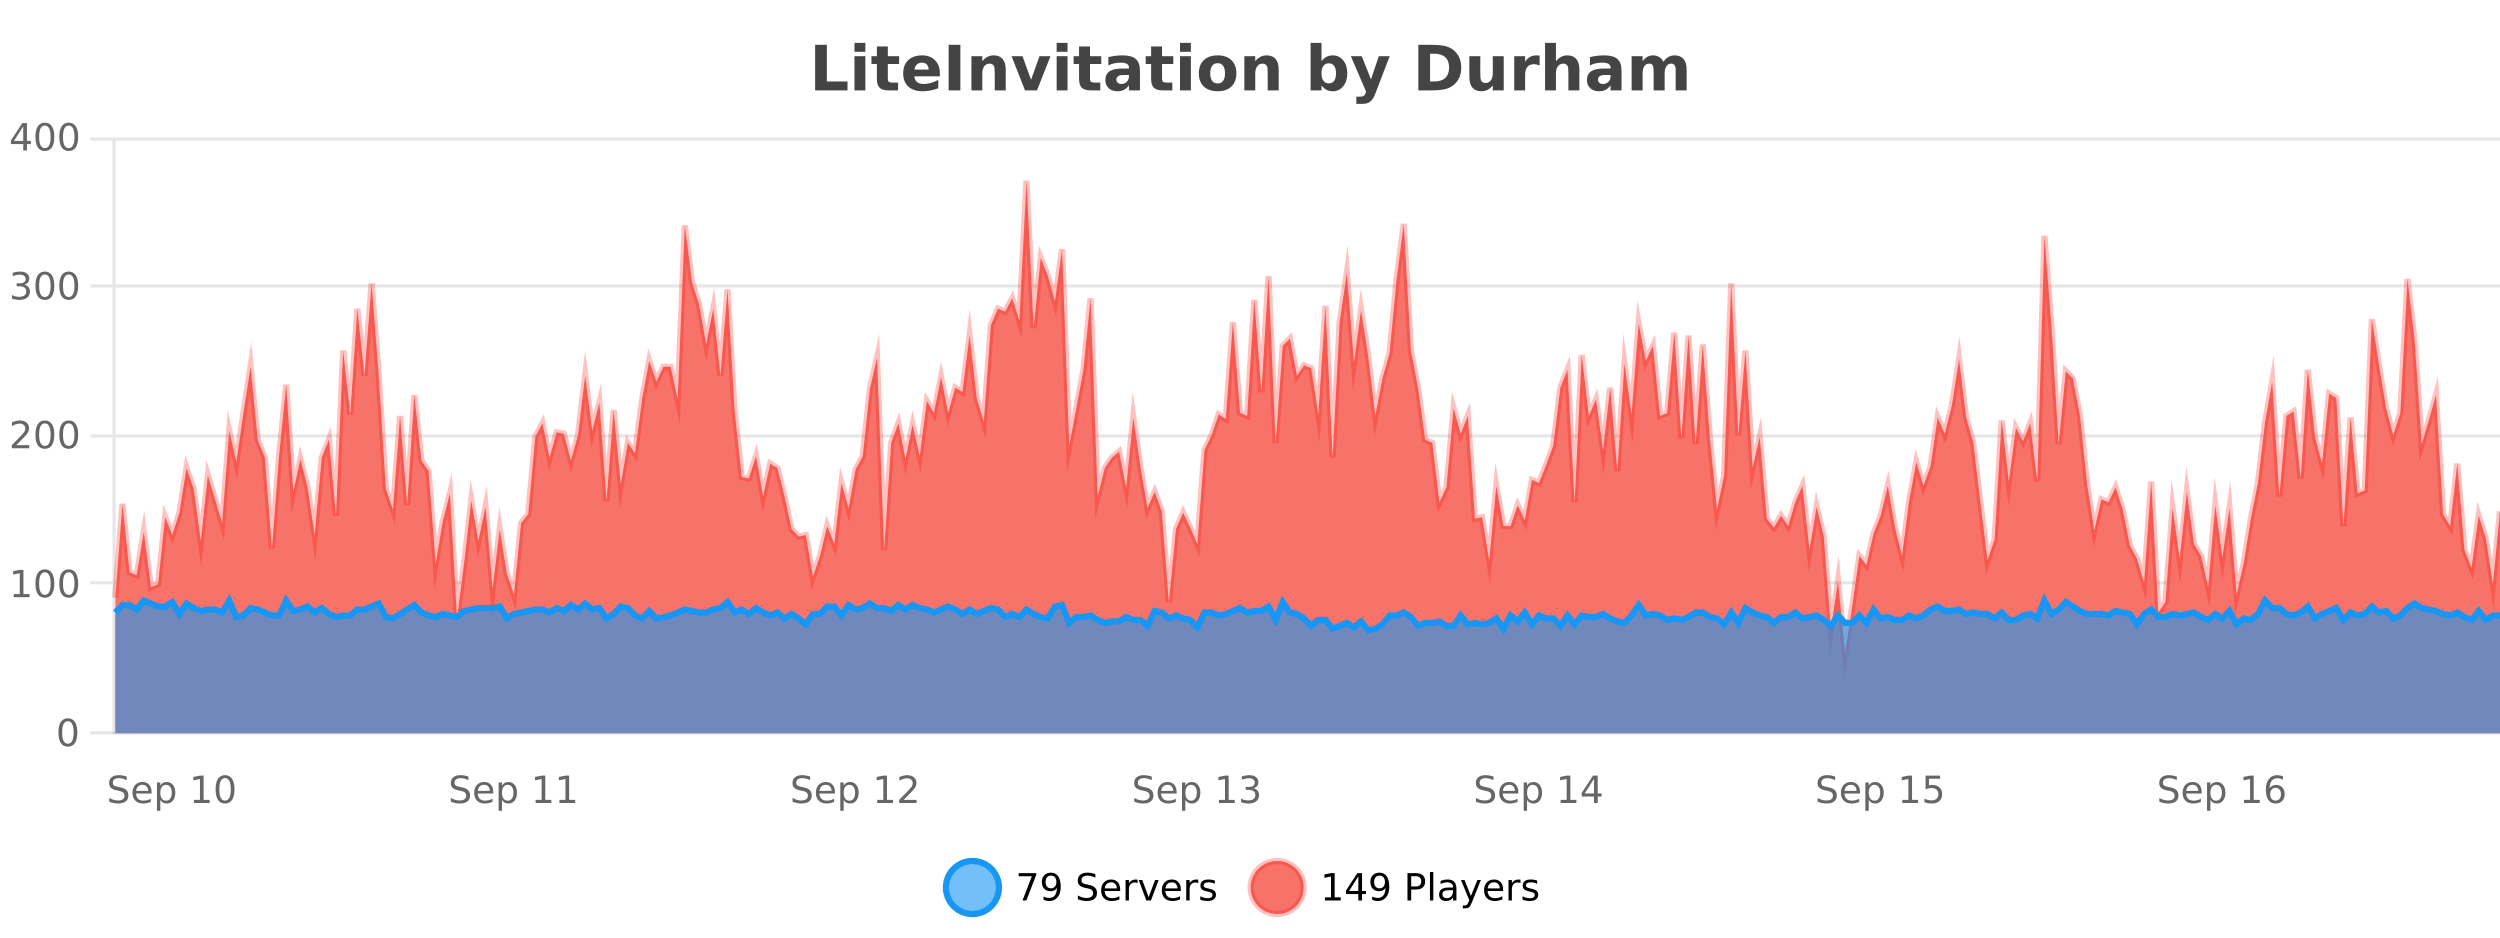 <?xml version="1.0" encoding="UTF-8"?>
<svg xmlns="http://www.w3.org/2000/svg" xmlns:xlink="http://www.w3.org/1999/xlink" width="800pt" height="300pt" viewBox="0 0 800 300" version="1.1">
<defs>
<clipPath id="clip1">
  <path d="M 274 263 L 348 263 L 348 300 L 274 300 Z M 274 263 "/>
</clipPath>
<clipPath id="clip2">
  <path d="M 371 263 L 446 263 L 446 300 L 371 300 Z M 371 263 "/>
</clipPath>
<clipPath id="clip3">
  <path d="M 36.906 57 L 800 57 L 800 234.602 L 36.906 234.602 Z M 36.906 57 "/>
</clipPath>
<clipPath id="clip4">
  <path d="M 35.906 43 L 800 43 L 800 235.602 L 35.906 235.602 Z M 35.906 43 "/>
</clipPath>
<clipPath id="clip5">
  <path d="M 36.906 192 L 800 192 L 800 234.602 L 36.906 234.602 Z M 36.906 192 "/>
</clipPath>
<clipPath id="clip6">
  <path d="M 35.906 163 L 800 163 L 800 231 L 35.906 231 Z M 35.906 163 "/>
</clipPath>
</defs>
<g id="surface2026596">
<rect x="0" y="0" width="800" height="300" style="fill:rgb(100%,100%,100%);fill-opacity:1;stroke:none;"/>
<path style="fill:none;stroke-width:1;stroke-linecap:butt;stroke-linejoin:miter;stroke:rgb(0%,0%,0%);stroke-opacity:0.098;stroke-miterlimit:10;" d="M 37 234.5 L 800 234.5 "/>
<path style="fill:none;stroke-width:1;stroke-linecap:butt;stroke-linejoin:miter;stroke:rgb(0%,0%,0%);stroke-opacity:0.098;stroke-miterlimit:10;" d="M 28.906 234.5 L 36 234.5 "/>
<path style="fill:none;stroke-width:1;stroke-linecap:butt;stroke-linejoin:miter;stroke:rgb(0%,0%,0%);stroke-opacity:0.098;stroke-miterlimit:10;" d="M 37 186.5 L 800 186.5 "/>
<path style="fill:none;stroke-width:1;stroke-linecap:butt;stroke-linejoin:miter;stroke:rgb(0%,0%,0%);stroke-opacity:0.098;stroke-miterlimit:10;" d="M 28.906 186.5 L 36 186.5 "/>
<path style="fill:none;stroke-width:1;stroke-linecap:butt;stroke-linejoin:miter;stroke:rgb(0%,0%,0%);stroke-opacity:0.098;stroke-miterlimit:10;" d="M 37 139.5 L 800 139.5 "/>
<path style="fill:none;stroke-width:1;stroke-linecap:butt;stroke-linejoin:miter;stroke:rgb(0%,0%,0%);stroke-opacity:0.098;stroke-miterlimit:10;" d="M 28.906 139.5 L 36 139.5 "/>
<path style="fill:none;stroke-width:1;stroke-linecap:butt;stroke-linejoin:miter;stroke:rgb(0%,0%,0%);stroke-opacity:0.098;stroke-miterlimit:10;" d="M 37 91.5 L 800 91.5 "/>
<path style="fill:none;stroke-width:1;stroke-linecap:butt;stroke-linejoin:miter;stroke:rgb(0%,0%,0%);stroke-opacity:0.098;stroke-miterlimit:10;" d="M 28.906 91.5 L 36 91.5 "/>
<path style="fill:none;stroke-width:1;stroke-linecap:butt;stroke-linejoin:miter;stroke:rgb(0%,0%,0%);stroke-opacity:0.098;stroke-miterlimit:10;" d="M 37 44.5 L 800 44.5 "/>
<path style="fill:none;stroke-width:1;stroke-linecap:butt;stroke-linejoin:miter;stroke:rgb(0%,0%,0%);stroke-opacity:0.098;stroke-miterlimit:10;" d="M 28.906 44.5 L 36 44.5 "/>
<path style=" stroke:none;fill-rule:nonzero;fill:rgb(9.02%,58.824%,95.294%);fill-opacity:0.6;" d="M 319.672 284 C 319.672 288.688 315.871 292.484 311.188 292.484 C 306.5 292.484 302.699 288.688 302.699 284 C 302.699 279.312 306.5 275.516 311.188 275.516 C 315.871 275.516 319.672 279.312 319.672 284 Z M 319.672 284 "/>
<g clip-path="url(#clip1)" clip-rule="nonzero">
<path style="fill:none;stroke-width:2;stroke-linecap:butt;stroke-linejoin:miter;stroke:rgb(9.02%,58.824%,95.294%);stroke-opacity:1;stroke-miterlimit:10;" d="M 319.672 284 C 319.672 288.688 315.871 292.484 311.188 292.484 C 306.5 292.484 302.699 288.688 302.699 284 C 302.699 279.312 306.5 275.516 311.188 275.516 C 315.871 275.516 319.672 279.312 319.672 284 Z M 319.672 284 "/>
</g>
<path style=" stroke:none;fill-rule:nonzero;fill:rgb(0%,0%,0%);fill-opacity:1;" d="M 325.984 279.406 L 331.609 279.406 L 331.609 279.906 L 328.438 288.156 L 327.203 288.156 L 330.188 280.406 L 325.984 280.406 Z M 333.949 287.969 L 333.949 286.891 C 334.25 287.039 334.551 287.148 334.855 287.219 C 335.156 287.293 335.457 287.328 335.762 287.328 C 336.543 287.328 337.137 287.07 337.543 286.547 C 337.957 286.016 338.191 285.215 338.246 284.141 C 338.027 284.484 337.738 284.746 337.387 284.922 C 337.043 285.102 336.656 285.188 336.23 285.188 C 335.355 285.188 334.66 284.93 334.152 284.406 C 333.641 283.875 333.387 283.148 333.387 282.219 C 333.387 281.324 333.652 280.605 334.184 280.062 C 334.715 279.523 335.422 279.25 336.309 279.25 C 337.316 279.25 338.09 279.641 338.621 280.422 C 339.16 281.195 339.434 282.32 339.434 283.797 C 339.434 285.172 339.105 286.273 338.449 287.094 C 337.793 287.918 336.91 288.328 335.809 288.328 C 335.504 288.328 335.203 288.297 334.902 288.234 C 334.598 288.18 334.281 288.094 333.949 287.969 Z M 336.309 284.266 C 336.84 284.266 337.262 284.086 337.574 283.719 C 337.887 283.355 338.043 282.855 338.043 282.219 C 338.043 281.594 337.887 281.102 337.574 280.734 C 337.262 280.371 336.84 280.188 336.309 280.188 C 335.777 280.188 335.355 280.371 335.043 280.734 C 334.738 281.102 334.59 281.594 334.59 282.219 C 334.59 282.855 334.738 283.355 335.043 283.719 C 335.355 284.086 335.777 284.266 336.309 284.266 Z M 350.508 279.688 L 350.508 280.844 C 350.059 280.637 349.633 280.48 349.227 280.375 C 348.828 280.262 348.449 280.203 348.086 280.203 C 347.438 280.203 346.938 280.328 346.586 280.578 C 346.242 280.828 346.07 281.188 346.07 281.656 C 346.07 282.043 346.184 282.336 346.414 282.531 C 346.641 282.73 347.086 282.887 347.742 283 L 348.445 283.156 C 349.328 283.324 349.98 283.621 350.398 284.047 C 350.824 284.465 351.039 285.027 351.039 285.734 C 351.039 286.59 350.75 287.234 350.18 287.672 C 349.617 288.109 348.781 288.328 347.68 288.328 C 347.273 288.328 346.836 288.281 346.367 288.188 C 345.898 288.094 345.414 287.953 344.914 287.766 L 344.914 286.547 C 345.391 286.82 345.859 287.023 346.32 287.156 C 346.789 287.293 347.242 287.359 347.68 287.359 C 348.355 287.359 348.875 287.23 349.242 286.969 C 349.617 286.699 349.805 286.32 349.805 285.828 C 349.805 285.402 349.668 285.07 349.398 284.828 C 349.137 284.578 348.703 284.398 348.102 284.281 L 347.383 284.141 C 346.496 283.965 345.855 283.688 345.461 283.312 C 345.074 282.938 344.883 282.418 344.883 281.75 C 344.883 280.969 345.152 280.359 345.695 279.922 C 346.234 279.477 346.984 279.25 347.945 279.25 C 348.359 279.25 348.777 279.289 349.195 279.359 C 349.621 279.434 350.059 279.543 350.508 279.688 Z M 358.453 284.609 L 358.453 285.125 L 353.484 285.125 C 353.535 285.875 353.758 286.445 354.156 286.828 C 354.562 287.215 355.117 287.406 355.828 287.406 C 356.242 287.406 356.645 287.359 357.031 287.266 C 357.426 287.164 357.816 287.008 358.203 286.797 L 358.203 287.828 C 357.805 287.984 357.406 288.105 357 288.188 C 356.594 288.281 356.18 288.328 355.766 288.328 C 354.723 288.328 353.895 288.027 353.281 287.422 C 352.664 286.809 352.359 285.98 352.359 284.938 C 352.359 283.867 352.648 283.016 353.234 282.391 C 353.816 281.758 354.598 281.438 355.578 281.438 C 356.461 281.438 357.16 281.727 357.672 282.297 C 358.191 282.859 358.453 283.633 358.453 284.609 Z M 357.375 284.281 C 357.363 283.699 357.195 283.23 356.875 282.875 C 356.551 282.523 356.125 282.344 355.594 282.344 C 354.988 282.344 354.504 282.516 354.141 282.859 C 353.785 283.203 353.582 283.684 353.531 284.297 Z M 364.023 282.594 C 363.898 282.531 363.762 282.484 363.617 282.453 C 363.48 282.414 363.324 282.391 363.148 282.391 C 362.543 282.391 362.074 282.59 361.742 282.984 C 361.418 283.383 361.258 283.953 361.258 284.703 L 361.258 288.156 L 360.18 288.156 L 360.18 281.594 L 361.258 281.594 L 361.258 282.609 C 361.484 282.215 361.781 281.922 362.148 281.734 C 362.512 281.539 362.953 281.438 363.477 281.438 C 363.547 281.438 363.625 281.445 363.711 281.453 C 363.805 281.465 363.902 281.48 364.008 281.5 Z M 364.379 281.594 L 365.52 281.594 L 367.566 287.094 L 369.629 281.594 L 370.77 281.594 L 368.301 288.156 L 366.832 288.156 Z M 377.871 284.609 L 377.871 285.125 L 372.902 285.125 C 372.953 285.875 373.176 286.445 373.574 286.828 C 373.98 287.215 374.535 287.406 375.246 287.406 C 375.66 287.406 376.062 287.359 376.449 287.266 C 376.844 287.164 377.234 287.008 377.621 286.797 L 377.621 287.828 C 377.223 287.984 376.824 288.105 376.418 288.188 C 376.012 288.281 375.598 288.328 375.184 288.328 C 374.141 288.328 373.312 288.027 372.699 287.422 C 372.082 286.809 371.777 285.98 371.777 284.938 C 371.777 283.867 372.066 283.016 372.652 282.391 C 373.234 281.758 374.016 281.438 374.996 281.438 C 375.879 281.438 376.578 281.727 377.09 282.297 C 377.609 282.859 377.871 283.633 377.871 284.609 Z M 376.793 284.281 C 376.781 283.699 376.613 283.23 376.293 282.875 C 375.969 282.523 375.543 282.344 375.012 282.344 C 374.406 282.344 373.922 282.516 373.559 282.859 C 373.203 283.203 373 283.684 372.949 284.297 Z M 383.441 282.594 C 383.316 282.531 383.18 282.484 383.035 282.453 C 382.898 282.414 382.742 282.391 382.566 282.391 C 381.961 282.391 381.492 282.59 381.16 282.984 C 380.836 283.383 380.676 283.953 380.676 284.703 L 380.676 288.156 L 379.598 288.156 L 379.598 281.594 L 380.676 281.594 L 380.676 282.609 C 380.902 282.215 381.199 281.922 381.566 281.734 C 381.93 281.539 382.371 281.438 382.895 281.438 C 382.965 281.438 383.043 281.445 383.129 281.453 C 383.223 281.465 383.32 281.48 383.426 281.5 Z M 388.75 281.781 L 388.75 282.812 C 388.445 282.656 388.129 282.543 387.797 282.469 C 387.473 282.387 387.133 282.344 386.781 282.344 C 386.25 282.344 385.848 282.43 385.578 282.594 C 385.305 282.75 385.172 282.996 385.172 283.328 C 385.172 283.578 385.266 283.777 385.453 283.922 C 385.648 284.059 386.039 284.188 386.625 284.312 L 386.984 284.406 C 387.754 284.562 388.301 284.793 388.625 285.094 C 388.945 285.398 389.109 285.812 389.109 286.344 C 389.109 286.961 388.863 287.445 388.375 287.797 C 387.895 288.152 387.234 288.328 386.391 288.328 C 386.035 288.328 385.664 288.289 385.281 288.219 C 384.906 288.156 384.508 288.059 384.094 287.922 L 384.094 286.797 C 384.488 287.008 384.879 287.164 385.266 287.266 C 385.648 287.371 386.035 287.422 386.422 287.422 C 386.922 287.422 387.305 287.34 387.578 287.172 C 387.859 286.996 388 286.746 388 286.422 C 388 286.133 387.898 285.906 387.703 285.75 C 387.504 285.594 387.07 285.445 386.406 285.297 L 386.031 285.219 C 385.363 285.074 384.879 284.855 384.578 284.562 C 384.285 284.273 384.141 283.875 384.141 283.375 C 384.141 282.75 384.359 282.273 384.797 281.938 C 385.234 281.605 385.852 281.438 386.656 281.438 C 387.051 281.438 387.426 281.469 387.781 281.531 C 388.133 281.586 388.457 281.668 388.75 281.781 Z M 321.188 277.016 "/>
<path style=" stroke:none;fill-rule:nonzero;fill:rgb(96.863%,44.706%,40.784%);fill-opacity:1;" d="M 417.172 284 C 417.172 288.688 413.375 292.484 408.688 292.484 C 404 292.484 400.203 288.688 400.203 284 C 400.203 279.312 404 275.516 408.688 275.516 C 413.375 275.516 417.172 279.312 417.172 284 Z M 417.172 284 "/>
<g clip-path="url(#clip2)" clip-rule="nonzero">
<path style="fill:none;stroke-width:2;stroke-linecap:butt;stroke-linejoin:miter;stroke:rgb(100%,4.706%,0%);stroke-opacity:0.247;stroke-miterlimit:10;" d="M 417.172 284 C 417.172 288.688 413.375 292.484 408.688 292.484 C 404 292.484 400.203 288.688 400.203 284 C 400.203 279.312 404 275.516 408.688 275.516 C 413.375 275.516 417.172 279.312 417.172 284 Z M 417.172 284 "/>
</g>
<path style=" stroke:none;fill-rule:nonzero;fill:rgb(0%,0%,0%);fill-opacity:1;" d="M 423.984 287.156 L 425.922 287.156 L 425.922 280.484 L 423.812 280.906 L 423.812 279.828 L 425.906 279.406 L 427.094 279.406 L 427.094 287.156 L 429.031 287.156 L 429.031 288.156 L 423.984 288.156 Z M 434.668 280.438 L 431.684 285.109 L 434.668 285.109 Z M 434.355 279.406 L 435.855 279.406 L 435.855 285.109 L 437.105 285.109 L 437.105 286.094 L 435.855 286.094 L 435.855 288.156 L 434.668 288.156 L 434.668 286.094 L 430.73 286.094 L 430.73 284.953 Z M 439.086 287.969 L 439.086 286.891 C 439.387 287.039 439.688 287.148 439.992 287.219 C 440.293 287.293 440.594 287.328 440.898 287.328 C 441.68 287.328 442.273 287.07 442.68 286.547 C 443.094 286.016 443.328 285.215 443.383 284.141 C 443.164 284.484 442.875 284.746 442.523 284.922 C 442.18 285.102 441.793 285.188 441.367 285.188 C 440.492 285.188 439.797 284.93 439.289 284.406 C 438.777 283.875 438.523 283.148 438.523 282.219 C 438.523 281.324 438.789 280.605 439.32 280.062 C 439.852 279.523 440.559 279.25 441.445 279.25 C 442.453 279.25 443.227 279.641 443.758 280.422 C 444.297 281.195 444.57 282.32 444.57 283.797 C 444.57 285.172 444.242 286.273 443.586 287.094 C 442.93 287.918 442.047 288.328 440.945 288.328 C 440.641 288.328 440.34 288.297 440.039 288.234 C 439.734 288.18 439.418 288.094 439.086 287.969 Z M 441.445 284.266 C 441.977 284.266 442.398 284.086 442.711 283.719 C 443.023 283.355 443.18 282.855 443.18 282.219 C 443.18 281.594 443.023 281.102 442.711 280.734 C 442.398 280.371 441.977 280.188 441.445 280.188 C 440.914 280.188 440.492 280.371 440.18 280.734 C 439.875 281.102 439.727 281.594 439.727 282.219 C 439.727 282.855 439.875 283.355 440.18 283.719 C 440.492 284.086 440.914 284.266 441.445 284.266 Z M 451.578 280.375 L 451.578 283.672 L 453.062 283.672 C 453.613 283.672 454.039 283.531 454.344 283.25 C 454.645 282.961 454.797 282.547 454.797 282.016 C 454.797 281.496 454.645 281.094 454.344 280.812 C 454.039 280.523 453.613 280.375 453.062 280.375 Z M 450.391 279.406 L 453.062 279.406 C 454.051 279.406 454.797 279.633 455.297 280.078 C 455.797 280.516 456.047 281.164 456.047 282.016 C 456.047 282.883 455.797 283.539 455.297 283.984 C 454.797 284.422 454.051 284.641 453.062 284.641 L 451.578 284.641 L 451.578 288.156 L 450.391 288.156 Z M 457.582 279.031 L 458.66 279.031 L 458.66 288.156 L 457.582 288.156 Z M 463.898 284.859 C 463.031 284.859 462.43 284.961 462.086 285.156 C 461.75 285.355 461.586 285.695 461.586 286.172 C 461.586 286.559 461.711 286.867 461.961 287.094 C 462.219 287.312 462.562 287.422 462.992 287.422 C 463.594 287.422 464.074 287.215 464.43 286.797 C 464.793 286.371 464.977 285.805 464.977 285.094 L 464.977 284.859 Z M 466.055 284.406 L 466.055 288.156 L 464.977 288.156 L 464.977 287.156 C 464.727 287.555 464.418 287.852 464.055 288.047 C 463.688 288.234 463.242 288.328 462.711 288.328 C 462.031 288.328 461.496 288.141 461.102 287.766 C 460.703 287.383 460.508 286.875 460.508 286.25 C 460.508 285.512 460.75 284.953 461.242 284.578 C 461.742 284.203 462.48 284.016 463.461 284.016 L 464.977 284.016 L 464.977 283.906 C 464.977 283.406 464.809 283.023 464.477 282.75 C 464.152 282.48 463.699 282.344 463.117 282.344 C 462.742 282.344 462.371 282.391 462.008 282.484 C 461.652 282.578 461.312 282.715 460.992 282.891 L 460.992 281.891 C 461.387 281.734 461.766 281.621 462.133 281.547 C 462.508 281.477 462.871 281.438 463.227 281.438 C 464.172 281.438 464.883 281.684 465.352 282.172 C 465.82 282.664 466.055 283.406 466.055 284.406 Z M 471.004 288.766 C 470.699 289.547 470.402 290.055 470.113 290.297 C 469.82 290.535 469.434 290.656 468.957 290.656 L 468.098 290.656 L 468.098 289.75 L 468.723 289.75 C 469.023 289.75 469.254 289.676 469.41 289.531 C 469.574 289.395 469.758 289.066 469.957 288.547 L 470.16 288.047 L 467.504 281.594 L 468.645 281.594 L 470.691 286.719 L 472.754 281.594 L 473.895 281.594 Z M 480.996 284.609 L 480.996 285.125 L 476.027 285.125 C 476.078 285.875 476.301 286.445 476.699 286.828 C 477.105 287.215 477.66 287.406 478.371 287.406 C 478.785 287.406 479.188 287.359 479.574 287.266 C 479.969 287.164 480.359 287.008 480.746 286.797 L 480.746 287.828 C 480.348 287.984 479.949 288.105 479.543 288.188 C 479.137 288.281 478.723 288.328 478.309 288.328 C 477.266 288.328 476.438 288.027 475.824 287.422 C 475.207 286.809 474.902 285.98 474.902 284.938 C 474.902 283.867 475.191 283.016 475.777 282.391 C 476.359 281.758 477.141 281.438 478.121 281.438 C 479.004 281.438 479.703 281.727 480.215 282.297 C 480.734 282.859 480.996 283.633 480.996 284.609 Z M 479.918 284.281 C 479.906 283.699 479.738 283.23 479.418 282.875 C 479.094 282.523 478.668 282.344 478.137 282.344 C 477.531 282.344 477.047 282.516 476.684 282.859 C 476.328 283.203 476.125 283.684 476.074 284.297 Z M 486.566 282.594 C 486.441 282.531 486.305 282.484 486.16 282.453 C 486.023 282.414 485.867 282.391 485.691 282.391 C 485.086 282.391 484.617 282.59 484.285 282.984 C 483.961 283.383 483.801 283.953 483.801 284.703 L 483.801 288.156 L 482.723 288.156 L 482.723 281.594 L 483.801 281.594 L 483.801 282.609 C 484.027 282.215 484.324 281.922 484.691 281.734 C 485.055 281.539 485.496 281.438 486.02 281.438 C 486.09 281.438 486.168 281.445 486.254 281.453 C 486.348 281.465 486.445 281.48 486.551 281.5 Z M 491.875 281.781 L 491.875 282.812 C 491.57 282.656 491.254 282.543 490.922 282.469 C 490.598 282.387 490.258 282.344 489.906 282.344 C 489.375 282.344 488.973 282.43 488.703 282.594 C 488.43 282.75 488.297 282.996 488.297 283.328 C 488.297 283.578 488.391 283.777 488.578 283.922 C 488.773 284.059 489.164 284.188 489.75 284.312 L 490.109 284.406 C 490.879 284.562 491.426 284.793 491.75 285.094 C 492.07 285.398 492.234 285.812 492.234 286.344 C 492.234 286.961 491.988 287.445 491.5 287.797 C 491.02 288.152 490.359 288.328 489.516 288.328 C 489.16 288.328 488.789 288.289 488.406 288.219 C 488.031 288.156 487.633 288.059 487.219 287.922 L 487.219 286.797 C 487.613 287.008 488.004 287.164 488.391 287.266 C 488.773 287.371 489.16 287.422 489.547 287.422 C 490.047 287.422 490.43 287.34 490.703 287.172 C 490.984 286.996 491.125 286.746 491.125 286.422 C 491.125 286.133 491.023 285.906 490.828 285.75 C 490.629 285.594 490.195 285.445 489.531 285.297 L 489.156 285.219 C 488.488 285.074 488.004 284.855 487.703 284.562 C 487.41 284.273 487.266 283.875 487.266 283.375 C 487.266 282.75 487.484 282.273 487.922 281.938 C 488.359 281.605 488.977 281.438 489.781 281.438 C 490.176 281.438 490.551 281.469 490.906 281.531 C 491.258 281.586 491.582 281.668 491.875 281.781 Z M 418.688 277.016 "/>
<path style=" stroke:none;fill-rule:nonzero;fill:rgb(26.667%,26.667%,26.667%);fill-opacity:1;" d="M 260.844 14.344 L 264.594 14.344 L 264.594 26.078 L 271.203 26.078 L 271.203 28.922 L 260.844 28.922 Z M 273.43 17.984 L 276.914 17.984 L 276.914 28.922 L 273.43 28.922 Z M 273.43 13.719 L 276.914 13.719 L 276.914 16.578 L 273.43 16.578 Z M 284.102 14.875 L 284.102 17.984 L 287.711 17.984 L 287.711 20.484 L 284.102 20.484 L 284.102 25.125 C 284.102 25.637 284.199 25.98 284.398 26.156 C 284.605 26.336 285.008 26.422 285.602 26.422 L 287.398 26.422 L 287.398 28.922 L 284.398 28.922 C 283.023 28.922 282.043 28.637 281.461 28.062 C 280.887 27.48 280.602 26.5 280.602 25.125 L 280.602 20.484 L 278.867 20.484 L 278.867 17.984 L 280.602 17.984 L 280.602 14.875 Z M 300.754 23.422 L 300.754 24.422 L 292.582 24.422 C 292.664 25.246 292.961 25.859 293.473 26.266 C 293.98 26.672 294.691 26.875 295.598 26.875 C 296.336 26.875 297.09 26.766 297.863 26.547 C 298.633 26.328 299.426 26 300.238 25.562 L 300.238 28.25 C 299.414 28.562 298.586 28.797 297.754 28.953 C 296.93 29.117 296.105 29.203 295.285 29.203 C 293.305 29.203 291.762 28.703 290.66 27.703 C 289.566 26.695 289.02 25.281 289.02 23.469 C 289.02 21.68 289.555 20.273 290.629 19.25 C 291.711 18.23 293.195 17.719 295.082 17.719 C 296.801 17.719 298.176 18.242 299.207 19.281 C 300.238 20.312 300.754 21.695 300.754 23.422 Z M 297.16 22.266 C 297.16 21.602 296.965 21.062 296.582 20.656 C 296.195 20.25 295.691 20.047 295.066 20.047 C 294.387 20.047 293.836 20.242 293.41 20.625 C 292.992 21 292.73 21.547 292.629 22.266 Z M 303.57 14.344 L 307.32 14.344 L 307.32 28.922 L 303.57 28.922 Z M 321.836 22.266 L 321.836 28.922 L 318.32 28.922 L 318.32 23.828 C 318.32 22.883 318.297 22.23 318.258 21.875 C 318.215 21.512 318.141 21.246 318.039 21.078 C 317.902 20.852 317.715 20.672 317.477 20.547 C 317.246 20.422 316.98 20.359 316.68 20.359 C 315.949 20.359 315.375 20.641 314.961 21.203 C 314.543 21.766 314.336 22.547 314.336 23.547 L 314.336 28.922 L 310.852 28.922 L 310.852 17.984 L 314.336 17.984 L 314.336 19.578 C 314.867 18.945 315.43 18.477 316.023 18.172 C 316.617 17.871 317.266 17.719 317.977 17.719 C 319.246 17.719 320.203 18.109 320.852 18.891 C 321.508 19.664 321.836 20.789 321.836 22.266 Z M 323.703 17.984 L 327.203 17.984 L 329.938 25.547 L 332.641 17.984 L 336.156 17.984 L 331.844 28.922 L 328 28.922 Z M 338.129 17.984 L 341.613 17.984 L 341.613 28.922 L 338.129 28.922 Z M 338.129 13.719 L 341.613 13.719 L 341.613 16.578 L 338.129 16.578 Z M 348.797 14.875 L 348.797 17.984 L 352.406 17.984 L 352.406 20.484 L 348.797 20.484 L 348.797 25.125 C 348.797 25.637 348.895 25.98 349.094 26.156 C 349.301 26.336 349.703 26.422 350.297 26.422 L 352.094 26.422 L 352.094 28.922 L 349.094 28.922 C 347.719 28.922 346.738 28.637 346.156 28.062 C 345.582 27.48 345.297 26.5 345.297 25.125 L 345.297 20.484 L 343.562 20.484 L 343.562 17.984 L 345.297 17.984 L 345.297 14.875 Z M 359.438 24 C 358.707 24 358.16 24.125 357.797 24.375 C 357.43 24.617 357.25 24.98 357.25 25.469 C 357.25 25.906 357.395 26.25 357.688 26.5 C 357.988 26.75 358.398 26.875 358.922 26.875 C 359.578 26.875 360.129 26.641 360.578 26.172 C 361.035 25.703 361.266 25.117 361.266 24.406 L 361.266 24 Z M 364.781 22.688 L 364.781 28.922 L 361.266 28.922 L 361.266 27.297 C 360.797 27.965 360.266 28.449 359.672 28.75 C 359.086 29.051 358.375 29.203 357.531 29.203 C 356.406 29.203 355.488 28.875 354.781 28.219 C 354.07 27.555 353.719 26.695 353.719 25.641 C 353.719 24.359 354.156 23.422 355.031 22.828 C 355.914 22.227 357.305 21.922 359.203 21.922 L 361.266 21.922 L 361.266 21.641 C 361.266 21.09 361.047 20.688 360.609 20.438 C 360.172 20.18 359.488 20.047 358.562 20.047 C 357.812 20.047 357.113 20.125 356.469 20.281 C 355.82 20.43 355.223 20.648 354.672 20.938 L 354.672 18.281 C 355.422 18.094 356.172 17.953 356.922 17.859 C 357.68 17.766 358.441 17.719 359.203 17.719 C 361.172 17.719 362.594 18.109 363.469 18.891 C 364.344 19.664 364.781 20.93 364.781 22.688 Z M 371.852 14.875 L 371.852 17.984 L 375.461 17.984 L 375.461 20.484 L 371.852 20.484 L 371.852 25.125 C 371.852 25.637 371.949 25.98 372.148 26.156 C 372.355 26.336 372.758 26.422 373.352 26.422 L 375.148 26.422 L 375.148 28.922 L 372.148 28.922 C 370.773 28.922 369.793 28.637 369.211 28.062 C 368.637 27.48 368.352 26.5 368.352 25.125 L 368.352 20.484 L 366.617 20.484 L 366.617 17.984 L 368.352 17.984 L 368.352 14.875 Z M 377.602 17.984 L 381.086 17.984 L 381.086 28.922 L 377.602 28.922 Z M 377.602 13.719 L 381.086 13.719 L 381.086 16.578 L 377.602 16.578 Z M 389.66 20.219 C 388.879 20.219 388.285 20.5 387.879 21.062 C 387.473 21.617 387.27 22.418 387.27 23.469 C 387.27 24.512 387.473 25.312 387.879 25.875 C 388.285 26.43 388.879 26.703 389.66 26.703 C 390.418 26.703 390.996 26.43 391.395 25.875 C 391.801 25.312 392.004 24.512 392.004 23.469 C 392.004 22.418 391.801 21.617 391.395 21.062 C 390.996 20.5 390.418 20.219 389.66 20.219 Z M 389.66 17.719 C 391.535 17.719 392.996 18.23 394.051 19.25 C 395.113 20.262 395.645 21.668 395.645 23.469 C 395.645 25.262 395.113 26.668 394.051 27.688 C 392.996 28.699 391.535 29.203 389.66 29.203 C 387.762 29.203 386.285 28.699 385.223 27.688 C 384.16 26.668 383.629 25.262 383.629 23.469 C 383.629 21.668 384.16 20.262 385.223 19.25 C 386.285 18.23 387.762 17.719 389.66 17.719 Z M 409.18 22.266 L 409.18 28.922 L 405.664 28.922 L 405.664 23.828 C 405.664 22.883 405.641 22.23 405.602 21.875 C 405.559 21.512 405.484 21.246 405.383 21.078 C 405.246 20.852 405.059 20.672 404.82 20.547 C 404.59 20.422 404.324 20.359 404.023 20.359 C 403.293 20.359 402.719 20.641 402.305 21.203 C 401.887 21.766 401.68 22.547 401.68 23.547 L 401.68 28.922 L 398.195 28.922 L 398.195 17.984 L 401.68 17.984 L 401.68 19.578 C 402.211 18.945 402.773 18.477 403.367 18.172 C 403.961 17.871 404.609 17.719 405.32 17.719 C 406.59 17.719 407.547 18.109 408.195 18.891 C 408.852 19.664 409.18 20.789 409.18 22.266 Z M 425.211 26.672 C 425.961 26.672 426.531 26.402 426.93 25.859 C 427.324 25.309 427.523 24.512 427.523 23.469 C 427.523 22.43 427.324 21.637 426.93 21.094 C 426.531 20.543 425.961 20.266 425.211 20.266 C 424.461 20.266 423.883 20.543 423.477 21.094 C 423.078 21.637 422.883 22.43 422.883 23.469 C 422.883 24.5 423.078 25.293 423.477 25.844 C 423.883 26.398 424.461 26.672 425.211 26.672 Z M 422.883 19.578 C 423.371 18.945 423.906 18.477 424.492 18.172 C 425.074 17.871 425.746 17.719 426.508 17.719 C 427.859 17.719 428.969 18.258 429.836 19.328 C 430.699 20.402 431.133 21.781 431.133 23.469 C 431.133 25.148 430.699 26.523 429.836 27.594 C 428.969 28.668 427.859 29.203 426.508 29.203 C 425.746 29.203 425.074 29.051 424.492 28.75 C 423.906 28.449 423.371 27.98 422.883 27.344 L 422.883 28.922 L 419.398 28.922 L 419.398 13.719 L 422.883 13.719 Z M 432.277 17.984 L 435.762 17.984 L 438.715 25.406 L 441.215 17.984 L 444.699 17.984 L 440.105 29.953 C 439.645 31.172 439.105 32.02 438.48 32.5 C 437.863 32.988 437.059 33.234 436.059 33.234 L 434.027 33.234 L 434.027 30.938 L 435.121 30.938 C 435.715 30.938 436.145 30.844 436.418 30.656 C 436.688 30.469 436.895 30.129 437.043 29.641 L 437.152 29.344 Z M 457.621 17.188 L 457.621 26.078 L 458.965 26.078 C 460.504 26.078 461.684 25.699 462.496 24.938 C 463.309 24.18 463.715 23.07 463.715 21.609 C 463.715 20.172 463.309 19.078 462.496 18.328 C 461.691 17.57 460.516 17.188 458.965 17.188 Z M 453.871 14.344 L 457.824 14.344 C 460.043 14.344 461.691 14.5 462.777 14.812 C 463.859 15.125 464.785 15.664 465.559 16.422 C 466.246 17.078 466.754 17.84 467.09 18.703 C 467.422 19.559 467.59 20.527 467.59 21.609 C 467.59 22.715 467.422 23.699 467.09 24.562 C 466.754 25.43 466.246 26.188 465.559 26.844 C 464.777 27.594 463.84 28.133 462.746 28.453 C 461.652 28.766 460.012 28.922 457.824 28.922 L 453.871 28.922 Z M 470.191 24.656 L 470.191 17.984 L 473.707 17.984 L 473.707 19.078 C 473.707 19.672 473.699 20.418 473.691 21.312 C 473.691 22.211 473.691 22.805 473.691 23.094 C 473.691 23.98 473.711 24.617 473.754 25 C 473.805 25.387 473.883 25.668 473.988 25.844 C 474.133 26.074 474.32 26.25 474.551 26.375 C 474.777 26.5 475.043 26.562 475.348 26.562 C 476.074 26.562 476.648 26.281 477.066 25.719 C 477.48 25.156 477.691 24.383 477.691 23.391 L 477.691 17.984 L 481.191 17.984 L 481.191 28.922 L 477.691 28.922 L 477.691 27.344 C 477.16 27.98 476.598 28.449 476.004 28.75 C 475.418 29.051 474.773 29.203 474.066 29.203 C 472.805 29.203 471.84 28.82 471.176 28.047 C 470.52 27.266 470.191 26.137 470.191 24.656 Z M 492.68 20.969 C 492.367 20.824 492.059 20.719 491.758 20.656 C 491.453 20.586 491.152 20.547 490.852 20.547 C 489.945 20.547 489.246 20.836 488.758 21.406 C 488.277 21.98 488.039 22.805 488.039 23.875 L 488.039 28.922 L 484.555 28.922 L 484.555 17.984 L 488.039 17.984 L 488.039 19.781 C 488.484 19.062 489 18.543 489.586 18.219 C 490.168 17.887 490.867 17.719 491.68 17.719 C 491.805 17.719 491.934 17.727 492.07 17.734 C 492.203 17.746 492.402 17.766 492.664 17.797 Z M 505.402 22.266 L 505.402 28.922 L 501.887 28.922 L 501.887 23.844 C 501.887 22.887 501.863 22.23 501.824 21.875 C 501.781 21.512 501.707 21.246 501.605 21.078 C 501.469 20.852 501.281 20.672 501.043 20.547 C 500.812 20.422 500.547 20.359 500.246 20.359 C 499.516 20.359 498.941 20.641 498.527 21.203 C 498.109 21.766 497.902 22.547 497.902 23.547 L 497.902 28.922 L 494.418 28.922 L 494.418 13.719 L 497.902 13.719 L 497.902 19.578 C 498.434 18.945 498.996 18.477 499.59 18.172 C 500.184 17.871 500.832 17.719 501.543 17.719 C 502.812 17.719 503.77 18.109 504.418 18.891 C 505.074 19.664 505.402 20.789 505.402 22.266 Z M 513.547 24 C 512.816 24 512.27 24.125 511.906 24.375 C 511.539 24.617 511.359 24.98 511.359 25.469 C 511.359 25.906 511.504 26.25 511.797 26.5 C 512.098 26.75 512.508 26.875 513.031 26.875 C 513.688 26.875 514.238 26.641 514.688 26.172 C 515.145 25.703 515.375 25.117 515.375 24.406 L 515.375 24 Z M 518.891 22.688 L 518.891 28.922 L 515.375 28.922 L 515.375 27.297 C 514.906 27.965 514.375 28.449 513.781 28.75 C 513.195 29.051 512.484 29.203 511.641 29.203 C 510.516 29.203 509.598 28.875 508.891 28.219 C 508.18 27.555 507.828 26.695 507.828 25.641 C 507.828 24.359 508.266 23.422 509.141 22.828 C 510.023 22.227 511.414 21.922 513.312 21.922 L 515.375 21.922 L 515.375 21.641 C 515.375 21.09 515.156 20.688 514.719 20.438 C 514.281 20.18 513.598 20.047 512.672 20.047 C 511.922 20.047 511.223 20.125 510.578 20.281 C 509.93 20.43 509.332 20.648 508.781 20.938 L 508.781 18.281 C 509.531 18.094 510.281 17.953 511.031 17.859 C 511.789 17.766 512.551 17.719 513.312 17.719 C 515.281 17.719 516.703 18.109 517.578 18.891 C 518.453 19.664 518.891 20.93 518.891 22.688 Z M 532.277 19.797 C 532.723 19.121 533.25 18.605 533.855 18.25 C 534.469 17.898 535.141 17.719 535.871 17.719 C 537.121 17.719 538.074 18.109 538.73 18.891 C 539.395 19.664 539.73 20.789 539.73 22.266 L 539.73 28.922 L 536.215 28.922 L 536.215 23.219 C 536.215 23.137 536.215 23.047 536.215 22.953 C 536.223 22.859 536.23 22.73 536.23 22.562 C 536.23 21.793 536.113 21.234 535.887 20.891 C 535.656 20.539 535.285 20.359 534.777 20.359 C 534.121 20.359 533.609 20.637 533.246 21.188 C 532.879 21.73 532.691 22.516 532.684 23.547 L 532.684 28.922 L 529.168 28.922 L 529.168 23.219 C 529.168 22.012 529.062 21.234 528.855 20.891 C 528.645 20.539 528.277 20.359 527.746 20.359 C 527.066 20.359 526.547 20.637 526.184 21.188 C 525.816 21.73 525.637 22.516 525.637 23.547 L 525.637 28.922 L 522.121 28.922 L 522.121 17.984 L 525.637 17.984 L 525.637 19.578 C 526.074 18.965 526.566 18.5 527.121 18.188 C 527.672 17.875 528.285 17.719 528.965 17.719 C 529.715 17.719 530.379 17.902 530.965 18.266 C 531.547 18.633 531.984 19.141 532.277 19.797 Z M 259 10.359 "/>
<path style="fill:none;stroke-width:1;stroke-linecap:butt;stroke-linejoin:miter;stroke:rgb(0%,0%,0%);stroke-opacity:0.098;stroke-miterlimit:10;" d="M 36 234.5 L 801 234.5 "/>
<path style=" stroke:none;fill-rule:nonzero;fill:rgb(40%,40%,40%);fill-opacity:1;" d="M 40.551 248.484 L 40.551 249.641 C 40.102 249.434 39.676 249.277 39.27 249.172 C 38.871 249.059 38.492 249 38.129 249 C 37.48 249 36.98 249.125 36.629 249.375 C 36.285 249.625 36.113 249.984 36.113 250.453 C 36.113 250.84 36.227 251.133 36.457 251.328 C 36.684 251.527 37.129 251.684 37.785 251.797 L 38.488 251.953 C 39.371 252.121 40.023 252.418 40.441 252.844 C 40.867 253.262 41.082 253.824 41.082 254.531 C 41.082 255.387 40.793 256.031 40.223 256.469 C 39.66 256.906 38.824 257.125 37.723 257.125 C 37.316 257.125 36.879 257.078 36.41 256.984 C 35.941 256.891 35.457 256.75 34.957 256.562 L 34.957 255.344 C 35.434 255.617 35.902 255.82 36.363 255.953 C 36.832 256.09 37.285 256.156 37.723 256.156 C 38.398 256.156 38.918 256.027 39.285 255.766 C 39.66 255.496 39.848 255.117 39.848 254.625 C 39.848 254.199 39.711 253.867 39.441 253.625 C 39.18 253.375 38.746 253.195 38.145 253.078 L 37.426 252.938 C 36.539 252.762 35.898 252.484 35.504 252.109 C 35.117 251.734 34.926 251.215 34.926 250.547 C 34.926 249.766 35.195 249.156 35.738 248.719 C 36.277 248.273 37.027 248.047 37.988 248.047 C 38.402 248.047 38.82 248.086 39.238 248.156 C 39.664 248.23 40.102 248.34 40.551 248.484 Z M 48.496 253.406 L 48.496 253.922 L 43.527 253.922 C 43.578 254.672 43.801 255.242 44.199 255.625 C 44.605 256.012 45.16 256.203 45.871 256.203 C 46.285 256.203 46.688 256.156 47.074 256.062 C 47.469 255.961 47.859 255.805 48.246 255.594 L 48.246 256.625 C 47.848 256.781 47.449 256.902 47.043 256.984 C 46.637 257.078 46.223 257.125 45.809 257.125 C 44.766 257.125 43.938 256.824 43.324 256.219 C 42.707 255.605 42.402 254.777 42.402 253.734 C 42.402 252.664 42.691 251.812 43.277 251.188 C 43.859 250.555 44.641 250.234 45.621 250.234 C 46.504 250.234 47.203 250.523 47.715 251.094 C 48.234 251.656 48.496 252.43 48.496 253.406 Z M 47.418 253.078 C 47.406 252.496 47.238 252.027 46.918 251.672 C 46.594 251.32 46.168 251.141 45.637 251.141 C 45.031 251.141 44.547 251.312 44.184 251.656 C 43.828 252 43.625 252.48 43.574 253.094 Z M 51.301 255.969 L 51.301 259.453 L 50.223 259.453 L 50.223 250.391 L 51.301 250.391 L 51.301 251.391 C 51.527 250.996 51.816 250.703 52.16 250.516 C 52.504 250.328 52.914 250.234 53.395 250.234 C 54.195 250.234 54.848 250.555 55.348 251.188 C 55.848 251.812 56.098 252.641 56.098 253.672 C 56.098 254.703 55.848 255.539 55.348 256.172 C 54.848 256.809 54.195 257.125 53.395 257.125 C 52.914 257.125 52.504 257.031 52.16 256.844 C 51.816 256.648 51.527 256.355 51.301 255.969 Z M 54.973 253.672 C 54.973 252.883 54.805 252.262 54.473 251.812 C 54.148 251.367 53.707 251.141 53.145 251.141 C 52.57 251.141 52.117 251.367 51.785 251.812 C 51.461 252.262 51.301 252.883 51.301 253.672 C 51.301 254.465 51.461 255.09 51.785 255.547 C 52.117 255.996 52.57 256.219 53.145 256.219 C 53.707 256.219 54.148 255.996 54.473 255.547 C 54.805 255.09 54.973 254.465 54.973 253.672 Z M 62.047 255.953 L 63.984 255.953 L 63.984 249.281 L 61.875 249.703 L 61.875 248.625 L 63.969 248.203 L 65.156 248.203 L 65.156 255.953 L 67.094 255.953 L 67.094 256.953 L 62.047 256.953 Z M 72.008 248.984 C 71.402 248.984 70.945 249.289 70.633 249.891 C 70.328 250.484 70.18 251.387 70.18 252.594 C 70.18 253.793 70.328 254.695 70.633 255.297 C 70.945 255.891 71.402 256.188 72.008 256.188 C 72.621 256.188 73.078 255.891 73.383 255.297 C 73.695 254.695 73.852 253.793 73.852 252.594 C 73.852 251.387 73.695 250.484 73.383 249.891 C 73.078 249.289 72.621 248.984 72.008 248.984 Z M 72.008 248.047 C 72.984 248.047 73.734 248.438 74.258 249.219 C 74.777 249.992 75.039 251.117 75.039 252.594 C 75.039 254.062 74.777 255.188 74.258 255.969 C 73.734 256.742 72.984 257.125 72.008 257.125 C 71.027 257.125 70.277 256.742 69.758 255.969 C 69.246 255.188 68.992 254.062 68.992 252.594 C 68.992 251.117 69.246 249.992 69.758 249.219 C 70.277 248.438 71.027 248.047 72.008 248.047 Z M 34.129 245.816 "/>
<path style=" stroke:none;fill-rule:nonzero;fill:rgb(40%,40%,40%);fill-opacity:1;" d="M 149.887 248.484 L 149.887 249.641 C 149.438 249.434 149.012 249.277 148.605 249.172 C 148.207 249.059 147.828 249 147.465 249 C 146.816 249 146.316 249.125 145.965 249.375 C 145.621 249.625 145.449 249.984 145.449 250.453 C 145.449 250.84 145.562 251.133 145.793 251.328 C 146.02 251.527 146.465 251.684 147.121 251.797 L 147.824 251.953 C 148.707 252.121 149.359 252.418 149.777 252.844 C 150.203 253.262 150.418 253.824 150.418 254.531 C 150.418 255.387 150.129 256.031 149.559 256.469 C 148.996 256.906 148.16 257.125 147.059 257.125 C 146.652 257.125 146.215 257.078 145.746 256.984 C 145.277 256.891 144.793 256.75 144.293 256.562 L 144.293 255.344 C 144.77 255.617 145.238 255.82 145.699 255.953 C 146.168 256.09 146.621 256.156 147.059 256.156 C 147.734 256.156 148.254 256.027 148.621 255.766 C 148.996 255.496 149.184 255.117 149.184 254.625 C 149.184 254.199 149.047 253.867 148.777 253.625 C 148.516 253.375 148.082 253.195 147.48 253.078 L 146.762 252.938 C 145.875 252.762 145.234 252.484 144.84 252.109 C 144.453 251.734 144.262 251.215 144.262 250.547 C 144.262 249.766 144.531 249.156 145.074 248.719 C 145.613 248.273 146.363 248.047 147.324 248.047 C 147.738 248.047 148.156 248.086 148.574 248.156 C 149 248.23 149.438 248.34 149.887 248.484 Z M 157.832 253.406 L 157.832 253.922 L 152.863 253.922 C 152.914 254.672 153.137 255.242 153.535 255.625 C 153.941 256.012 154.496 256.203 155.207 256.203 C 155.621 256.203 156.023 256.156 156.41 256.062 C 156.805 255.961 157.195 255.805 157.582 255.594 L 157.582 256.625 C 157.184 256.781 156.785 256.902 156.379 256.984 C 155.973 257.078 155.559 257.125 155.145 257.125 C 154.102 257.125 153.273 256.824 152.66 256.219 C 152.043 255.605 151.738 254.777 151.738 253.734 C 151.738 252.664 152.027 251.812 152.613 251.188 C 153.195 250.555 153.977 250.234 154.957 250.234 C 155.84 250.234 156.539 250.523 157.051 251.094 C 157.57 251.656 157.832 252.43 157.832 253.406 Z M 156.754 253.078 C 156.742 252.496 156.574 252.027 156.254 251.672 C 155.93 251.32 155.504 251.141 154.973 251.141 C 154.367 251.141 153.883 251.312 153.52 251.656 C 153.164 252 152.961 252.48 152.91 253.094 Z M 160.637 255.969 L 160.637 259.453 L 159.559 259.453 L 159.559 250.391 L 160.637 250.391 L 160.637 251.391 C 160.863 250.996 161.152 250.703 161.496 250.516 C 161.84 250.328 162.25 250.234 162.73 250.234 C 163.531 250.234 164.184 250.555 164.684 251.188 C 165.184 251.812 165.434 252.641 165.434 253.672 C 165.434 254.703 165.184 255.539 164.684 256.172 C 164.184 256.809 163.531 257.125 162.73 257.125 C 162.25 257.125 161.84 257.031 161.496 256.844 C 161.152 256.648 160.863 256.355 160.637 255.969 Z M 164.309 253.672 C 164.309 252.883 164.141 252.262 163.809 251.812 C 163.484 251.367 163.043 251.141 162.48 251.141 C 161.906 251.141 161.453 251.367 161.121 251.812 C 160.797 252.262 160.637 252.883 160.637 253.672 C 160.637 254.465 160.797 255.09 161.121 255.547 C 161.453 255.996 161.906 256.219 162.48 256.219 C 163.043 256.219 163.484 255.996 163.809 255.547 C 164.141 255.09 164.309 254.465 164.309 253.672 Z M 171.383 255.953 L 173.32 255.953 L 173.32 249.281 L 171.211 249.703 L 171.211 248.625 L 173.305 248.203 L 174.492 248.203 L 174.492 255.953 L 176.43 255.953 L 176.43 256.953 L 171.383 256.953 Z M 179.016 255.953 L 180.953 255.953 L 180.953 249.281 L 178.844 249.703 L 178.844 248.625 L 180.938 248.203 L 182.125 248.203 L 182.125 255.953 L 184.062 255.953 L 184.062 256.953 L 179.016 256.953 Z M 143.465 245.816 "/>
<path style=" stroke:none;fill-rule:nonzero;fill:rgb(40%,40%,40%);fill-opacity:1;" d="M 259.227 248.484 L 259.227 249.641 C 258.777 249.434 258.352 249.277 257.945 249.172 C 257.547 249.059 257.168 249 256.805 249 C 256.156 249 255.656 249.125 255.305 249.375 C 254.961 249.625 254.789 249.984 254.789 250.453 C 254.789 250.84 254.902 251.133 255.133 251.328 C 255.359 251.527 255.805 251.684 256.461 251.797 L 257.164 251.953 C 258.047 252.121 258.699 252.418 259.117 252.844 C 259.543 253.262 259.758 253.824 259.758 254.531 C 259.758 255.387 259.469 256.031 258.898 256.469 C 258.336 256.906 257.5 257.125 256.398 257.125 C 255.992 257.125 255.555 257.078 255.086 256.984 C 254.617 256.891 254.133 256.75 253.633 256.562 L 253.633 255.344 C 254.109 255.617 254.578 255.82 255.039 255.953 C 255.508 256.09 255.961 256.156 256.398 256.156 C 257.074 256.156 257.594 256.027 257.961 255.766 C 258.336 255.496 258.523 255.117 258.523 254.625 C 258.523 254.199 258.387 253.867 258.117 253.625 C 257.855 253.375 257.422 253.195 256.82 253.078 L 256.102 252.938 C 255.215 252.762 254.574 252.484 254.18 252.109 C 253.793 251.734 253.602 251.215 253.602 250.547 C 253.602 249.766 253.871 249.156 254.414 248.719 C 254.953 248.273 255.703 248.047 256.664 248.047 C 257.078 248.047 257.496 248.086 257.914 248.156 C 258.34 248.23 258.777 248.34 259.227 248.484 Z M 267.172 253.406 L 267.172 253.922 L 262.203 253.922 C 262.254 254.672 262.477 255.242 262.875 255.625 C 263.281 256.012 263.836 256.203 264.547 256.203 C 264.961 256.203 265.363 256.156 265.75 256.062 C 266.145 255.961 266.535 255.805 266.922 255.594 L 266.922 256.625 C 266.523 256.781 266.125 256.902 265.719 256.984 C 265.312 257.078 264.898 257.125 264.484 257.125 C 263.441 257.125 262.613 256.824 262 256.219 C 261.383 255.605 261.078 254.777 261.078 253.734 C 261.078 252.664 261.367 251.812 261.953 251.188 C 262.535 250.555 263.316 250.234 264.297 250.234 C 265.18 250.234 265.879 250.523 266.391 251.094 C 266.91 251.656 267.172 252.43 267.172 253.406 Z M 266.094 253.078 C 266.082 252.496 265.914 252.027 265.594 251.672 C 265.27 251.32 264.844 251.141 264.312 251.141 C 263.707 251.141 263.223 251.312 262.859 251.656 C 262.504 252 262.301 252.48 262.25 253.094 Z M 269.977 255.969 L 269.977 259.453 L 268.898 259.453 L 268.898 250.391 L 269.977 250.391 L 269.977 251.391 C 270.203 250.996 270.492 250.703 270.836 250.516 C 271.18 250.328 271.59 250.234 272.07 250.234 C 272.871 250.234 273.523 250.555 274.023 251.188 C 274.523 251.812 274.773 252.641 274.773 253.672 C 274.773 254.703 274.523 255.539 274.023 256.172 C 273.523 256.809 272.871 257.125 272.07 257.125 C 271.59 257.125 271.18 257.031 270.836 256.844 C 270.492 256.648 270.203 256.355 269.977 255.969 Z M 273.648 253.672 C 273.648 252.883 273.48 252.262 273.148 251.812 C 272.824 251.367 272.383 251.141 271.82 251.141 C 271.246 251.141 270.793 251.367 270.461 251.812 C 270.137 252.262 269.977 252.883 269.977 253.672 C 269.977 254.465 270.137 255.09 270.461 255.547 C 270.793 255.996 271.246 256.219 271.82 256.219 C 272.383 256.219 272.824 255.996 273.148 255.547 C 273.48 255.09 273.648 254.465 273.648 253.672 Z M 280.719 255.953 L 282.656 255.953 L 282.656 249.281 L 280.547 249.703 L 280.547 248.625 L 282.641 248.203 L 283.828 248.203 L 283.828 255.953 L 285.766 255.953 L 285.766 256.953 L 280.719 256.953 Z M 289.168 255.953 L 293.309 255.953 L 293.309 256.953 L 287.746 256.953 L 287.746 255.953 C 288.191 255.496 288.801 254.875 289.574 254.094 C 290.355 253.305 290.844 252.793 291.043 252.562 C 291.426 252.148 291.691 251.793 291.84 251.5 C 291.996 251.199 292.074 250.906 292.074 250.625 C 292.074 250.156 291.906 249.777 291.574 249.484 C 291.25 249.195 290.828 249.047 290.309 249.047 C 289.934 249.047 289.535 249.109 289.121 249.234 C 288.715 249.359 288.277 249.559 287.809 249.828 L 287.809 248.625 C 288.285 248.438 288.73 248.297 289.137 248.203 C 289.551 248.102 289.934 248.047 290.277 248.047 C 291.184 248.047 291.906 248.277 292.449 248.734 C 292.988 249.184 293.262 249.789 293.262 250.547 C 293.262 250.902 293.191 251.242 293.059 251.562 C 292.922 251.887 292.676 252.266 292.324 252.703 C 292.219 252.82 291.906 253.148 291.387 253.688 C 290.863 254.23 290.125 254.984 289.168 255.953 Z M 252.805 245.816 "/>
<path style=" stroke:none;fill-rule:nonzero;fill:rgb(40%,40%,40%);fill-opacity:1;" d="M 368.566 248.484 L 368.566 249.641 C 368.117 249.434 367.691 249.277 367.285 249.172 C 366.887 249.059 366.508 249 366.145 249 C 365.496 249 364.996 249.125 364.645 249.375 C 364.301 249.625 364.129 249.984 364.129 250.453 C 364.129 250.84 364.242 251.133 364.473 251.328 C 364.699 251.527 365.145 251.684 365.801 251.797 L 366.504 251.953 C 367.387 252.121 368.039 252.418 368.457 252.844 C 368.883 253.262 369.098 253.824 369.098 254.531 C 369.098 255.387 368.809 256.031 368.238 256.469 C 367.676 256.906 366.84 257.125 365.738 257.125 C 365.332 257.125 364.895 257.078 364.426 256.984 C 363.957 256.891 363.473 256.75 362.973 256.562 L 362.973 255.344 C 363.449 255.617 363.918 255.82 364.379 255.953 C 364.848 256.09 365.301 256.156 365.738 256.156 C 366.414 256.156 366.934 256.027 367.301 255.766 C 367.676 255.496 367.863 255.117 367.863 254.625 C 367.863 254.199 367.727 253.867 367.457 253.625 C 367.195 253.375 366.762 253.195 366.16 253.078 L 365.441 252.938 C 364.555 252.762 363.914 252.484 363.52 252.109 C 363.133 251.734 362.941 251.215 362.941 250.547 C 362.941 249.766 363.211 249.156 363.754 248.719 C 364.293 248.273 365.043 248.047 366.004 248.047 C 366.418 248.047 366.836 248.086 367.254 248.156 C 367.68 248.23 368.117 248.34 368.566 248.484 Z M 376.512 253.406 L 376.512 253.922 L 371.543 253.922 C 371.594 254.672 371.816 255.242 372.215 255.625 C 372.621 256.012 373.176 256.203 373.887 256.203 C 374.301 256.203 374.703 256.156 375.09 256.062 C 375.484 255.961 375.875 255.805 376.262 255.594 L 376.262 256.625 C 375.863 256.781 375.465 256.902 375.059 256.984 C 374.652 257.078 374.238 257.125 373.824 257.125 C 372.781 257.125 371.953 256.824 371.34 256.219 C 370.723 255.605 370.418 254.777 370.418 253.734 C 370.418 252.664 370.707 251.812 371.293 251.188 C 371.875 250.555 372.656 250.234 373.637 250.234 C 374.52 250.234 375.219 250.523 375.73 251.094 C 376.25 251.656 376.512 252.43 376.512 253.406 Z M 375.434 253.078 C 375.422 252.496 375.254 252.027 374.934 251.672 C 374.609 251.32 374.184 251.141 373.652 251.141 C 373.047 251.141 372.562 251.312 372.199 251.656 C 371.844 252 371.641 252.48 371.59 253.094 Z M 379.316 255.969 L 379.316 259.453 L 378.238 259.453 L 378.238 250.391 L 379.316 250.391 L 379.316 251.391 C 379.543 250.996 379.832 250.703 380.176 250.516 C 380.52 250.328 380.93 250.234 381.41 250.234 C 382.211 250.234 382.863 250.555 383.363 251.188 C 383.863 251.812 384.113 252.641 384.113 253.672 C 384.113 254.703 383.863 255.539 383.363 256.172 C 382.863 256.809 382.211 257.125 381.41 257.125 C 380.93 257.125 380.52 257.031 380.176 256.844 C 379.832 256.648 379.543 256.355 379.316 255.969 Z M 382.988 253.672 C 382.988 252.883 382.82 252.262 382.488 251.812 C 382.164 251.367 381.723 251.141 381.16 251.141 C 380.586 251.141 380.133 251.367 379.801 251.812 C 379.477 252.262 379.316 252.883 379.316 253.672 C 379.316 254.465 379.477 255.09 379.801 255.547 C 380.133 255.996 380.586 256.219 381.16 256.219 C 381.723 256.219 382.164 255.996 382.488 255.547 C 382.82 255.09 382.988 254.465 382.988 253.672 Z M 390.062 255.953 L 392 255.953 L 392 249.281 L 389.891 249.703 L 389.891 248.625 L 391.984 248.203 L 393.172 248.203 L 393.172 255.953 L 395.109 255.953 L 395.109 256.953 L 390.062 256.953 Z M 401.086 252.234 C 401.648 252.359 402.086 252.617 402.398 253 C 402.719 253.375 402.883 253.844 402.883 254.406 C 402.883 255.273 402.586 255.945 401.992 256.422 C 401.398 256.891 400.555 257.125 399.461 257.125 C 399.094 257.125 398.715 257.086 398.32 257.016 C 397.934 256.945 397.539 256.836 397.133 256.688 L 397.133 255.547 C 397.453 255.734 397.809 255.883 398.195 255.984 C 398.59 256.078 399 256.125 399.43 256.125 C 400.168 256.125 400.73 255.98 401.117 255.688 C 401.512 255.398 401.711 254.969 401.711 254.406 C 401.711 253.898 401.527 253.496 401.164 253.203 C 400.797 252.914 400.297 252.766 399.664 252.766 L 398.633 252.766 L 398.633 251.797 L 399.711 251.797 C 400.281 251.797 400.727 251.684 401.039 251.453 C 401.352 251.215 401.508 250.875 401.508 250.438 C 401.508 249.992 401.344 249.648 401.023 249.406 C 400.711 249.168 400.258 249.047 399.664 249.047 C 399.328 249.047 398.977 249.086 398.602 249.156 C 398.234 249.219 397.828 249.324 397.383 249.469 L 397.383 248.422 C 397.84 248.297 398.262 248.203 398.648 248.141 C 399.043 248.078 399.414 248.047 399.758 248.047 C 400.664 248.047 401.375 248.25 401.898 248.656 C 402.418 249.062 402.68 249.617 402.68 250.312 C 402.68 250.805 402.539 251.215 402.258 251.547 C 401.984 251.883 401.594 252.109 401.086 252.234 Z M 362.145 245.816 "/>
<path style=" stroke:none;fill-rule:nonzero;fill:rgb(40%,40%,40%);fill-opacity:1;" d="M 477.906 248.484 L 477.906 249.641 C 477.457 249.434 477.031 249.277 476.625 249.172 C 476.227 249.059 475.848 249 475.484 249 C 474.836 249 474.336 249.125 473.984 249.375 C 473.641 249.625 473.469 249.984 473.469 250.453 C 473.469 250.84 473.582 251.133 473.812 251.328 C 474.039 251.527 474.484 251.684 475.141 251.797 L 475.844 251.953 C 476.727 252.121 477.379 252.418 477.797 252.844 C 478.223 253.262 478.438 253.824 478.438 254.531 C 478.438 255.387 478.148 256.031 477.578 256.469 C 477.016 256.906 476.18 257.125 475.078 257.125 C 474.672 257.125 474.234 257.078 473.766 256.984 C 473.297 256.891 472.812 256.75 472.312 256.562 L 472.312 255.344 C 472.789 255.617 473.258 255.82 473.719 255.953 C 474.188 256.09 474.641 256.156 475.078 256.156 C 475.754 256.156 476.273 256.027 476.641 255.766 C 477.016 255.496 477.203 255.117 477.203 254.625 C 477.203 254.199 477.066 253.867 476.797 253.625 C 476.535 253.375 476.102 253.195 475.5 253.078 L 474.781 252.938 C 473.895 252.762 473.254 252.484 472.859 252.109 C 472.473 251.734 472.281 251.215 472.281 250.547 C 472.281 249.766 472.551 249.156 473.094 248.719 C 473.633 248.273 474.383 248.047 475.344 248.047 C 475.758 248.047 476.176 248.086 476.594 248.156 C 477.02 248.23 477.457 248.34 477.906 248.484 Z M 485.852 253.406 L 485.852 253.922 L 480.883 253.922 C 480.934 254.672 481.156 255.242 481.555 255.625 C 481.961 256.012 482.516 256.203 483.227 256.203 C 483.641 256.203 484.043 256.156 484.43 256.062 C 484.824 255.961 485.215 255.805 485.602 255.594 L 485.602 256.625 C 485.203 256.781 484.805 256.902 484.398 256.984 C 483.992 257.078 483.578 257.125 483.164 257.125 C 482.121 257.125 481.293 256.824 480.68 256.219 C 480.062 255.605 479.758 254.777 479.758 253.734 C 479.758 252.664 480.047 251.812 480.633 251.188 C 481.215 250.555 481.996 250.234 482.977 250.234 C 483.859 250.234 484.559 250.523 485.07 251.094 C 485.59 251.656 485.852 252.43 485.852 253.406 Z M 484.773 253.078 C 484.762 252.496 484.594 252.027 484.273 251.672 C 483.949 251.32 483.523 251.141 482.992 251.141 C 482.387 251.141 481.902 251.312 481.539 251.656 C 481.184 252 480.98 252.48 480.93 253.094 Z M 488.656 255.969 L 488.656 259.453 L 487.578 259.453 L 487.578 250.391 L 488.656 250.391 L 488.656 251.391 C 488.883 250.996 489.172 250.703 489.516 250.516 C 489.859 250.328 490.27 250.234 490.75 250.234 C 491.551 250.234 492.203 250.555 492.703 251.188 C 493.203 251.812 493.453 252.641 493.453 253.672 C 493.453 254.703 493.203 255.539 492.703 256.172 C 492.203 256.809 491.551 257.125 490.75 257.125 C 490.27 257.125 489.859 257.031 489.516 256.844 C 489.172 256.648 488.883 256.355 488.656 255.969 Z M 492.328 253.672 C 492.328 252.883 492.16 252.262 491.828 251.812 C 491.504 251.367 491.062 251.141 490.5 251.141 C 489.926 251.141 489.473 251.367 489.141 251.812 C 488.816 252.262 488.656 252.883 488.656 253.672 C 488.656 254.465 488.816 255.09 489.141 255.547 C 489.473 255.996 489.926 256.219 490.5 256.219 C 491.062 256.219 491.504 255.996 491.828 255.547 C 492.16 255.09 492.328 254.465 492.328 253.672 Z M 499.398 255.953 L 501.336 255.953 L 501.336 249.281 L 499.227 249.703 L 499.227 248.625 L 501.32 248.203 L 502.508 248.203 L 502.508 255.953 L 504.445 255.953 L 504.445 256.953 L 499.398 256.953 Z M 510.082 249.234 L 507.098 253.906 L 510.082 253.906 Z M 509.77 248.203 L 511.27 248.203 L 511.27 253.906 L 512.52 253.906 L 512.52 254.891 L 511.27 254.891 L 511.27 256.953 L 510.082 256.953 L 510.082 254.891 L 506.145 254.891 L 506.145 253.75 Z M 471.484 245.816 "/>
<path style=" stroke:none;fill-rule:nonzero;fill:rgb(40%,40%,40%);fill-opacity:1;" d="M 587.246 248.484 L 587.246 249.641 C 586.797 249.434 586.371 249.277 585.965 249.172 C 585.566 249.059 585.188 249 584.824 249 C 584.176 249 583.676 249.125 583.324 249.375 C 582.98 249.625 582.809 249.984 582.809 250.453 C 582.809 250.84 582.922 251.133 583.152 251.328 C 583.379 251.527 583.824 251.684 584.48 251.797 L 585.184 251.953 C 586.066 252.121 586.719 252.418 587.137 252.844 C 587.562 253.262 587.777 253.824 587.777 254.531 C 587.777 255.387 587.488 256.031 586.918 256.469 C 586.355 256.906 585.52 257.125 584.418 257.125 C 584.012 257.125 583.574 257.078 583.105 256.984 C 582.637 256.891 582.152 256.75 581.652 256.562 L 581.652 255.344 C 582.129 255.617 582.598 255.82 583.059 255.953 C 583.527 256.09 583.98 256.156 584.418 256.156 C 585.094 256.156 585.613 256.027 585.98 255.766 C 586.355 255.496 586.543 255.117 586.543 254.625 C 586.543 254.199 586.406 253.867 586.137 253.625 C 585.875 253.375 585.441 253.195 584.84 253.078 L 584.121 252.938 C 583.234 252.762 582.594 252.484 582.199 252.109 C 581.812 251.734 581.621 251.215 581.621 250.547 C 581.621 249.766 581.891 249.156 582.434 248.719 C 582.973 248.273 583.723 248.047 584.684 248.047 C 585.098 248.047 585.516 248.086 585.934 248.156 C 586.359 248.23 586.797 248.34 587.246 248.484 Z M 595.191 253.406 L 595.191 253.922 L 590.223 253.922 C 590.273 254.672 590.496 255.242 590.895 255.625 C 591.301 256.012 591.855 256.203 592.566 256.203 C 592.98 256.203 593.383 256.156 593.77 256.062 C 594.164 255.961 594.555 255.805 594.941 255.594 L 594.941 256.625 C 594.543 256.781 594.145 256.902 593.738 256.984 C 593.332 257.078 592.918 257.125 592.504 257.125 C 591.461 257.125 590.633 256.824 590.02 256.219 C 589.402 255.605 589.098 254.777 589.098 253.734 C 589.098 252.664 589.387 251.812 589.973 251.188 C 590.555 250.555 591.336 250.234 592.316 250.234 C 593.199 250.234 593.898 250.523 594.41 251.094 C 594.93 251.656 595.191 252.43 595.191 253.406 Z M 594.113 253.078 C 594.102 252.496 593.934 252.027 593.613 251.672 C 593.289 251.32 592.863 251.141 592.332 251.141 C 591.727 251.141 591.242 251.312 590.879 251.656 C 590.523 252 590.32 252.48 590.27 253.094 Z M 597.996 255.969 L 597.996 259.453 L 596.918 259.453 L 596.918 250.391 L 597.996 250.391 L 597.996 251.391 C 598.223 250.996 598.512 250.703 598.855 250.516 C 599.199 250.328 599.609 250.234 600.09 250.234 C 600.891 250.234 601.543 250.555 602.043 251.188 C 602.543 251.812 602.793 252.641 602.793 253.672 C 602.793 254.703 602.543 255.539 602.043 256.172 C 601.543 256.809 600.891 257.125 600.09 257.125 C 599.609 257.125 599.199 257.031 598.855 256.844 C 598.512 256.648 598.223 256.355 597.996 255.969 Z M 601.668 253.672 C 601.668 252.883 601.5 252.262 601.168 251.812 C 600.844 251.367 600.402 251.141 599.84 251.141 C 599.266 251.141 598.812 251.367 598.48 251.812 C 598.156 252.262 597.996 252.883 597.996 253.672 C 597.996 254.465 598.156 255.09 598.48 255.547 C 598.812 255.996 599.266 256.219 599.84 256.219 C 600.402 256.219 600.844 255.996 601.168 255.547 C 601.5 255.09 601.668 254.465 601.668 253.672 Z M 608.742 255.953 L 610.68 255.953 L 610.68 249.281 L 608.57 249.703 L 608.57 248.625 L 610.664 248.203 L 611.852 248.203 L 611.852 255.953 L 613.789 255.953 L 613.789 256.953 L 608.742 256.953 Z M 616.188 248.203 L 620.828 248.203 L 620.828 249.203 L 617.266 249.203 L 617.266 251.344 C 617.441 251.281 617.613 251.242 617.781 251.219 C 617.957 251.188 618.129 251.172 618.297 251.172 C 619.273 251.172 620.051 251.445 620.625 251.984 C 621.195 252.516 621.484 253.234 621.484 254.141 C 621.484 255.09 621.188 255.824 620.594 256.344 C 620.008 256.867 619.188 257.125 618.125 257.125 C 617.75 257.125 617.367 257.094 616.984 257.031 C 616.609 256.969 616.219 256.875 615.812 256.75 L 615.812 255.562 C 616.164 255.75 616.531 255.891 616.906 255.984 C 617.281 256.078 617.676 256.125 618.094 256.125 C 618.77 256.125 619.305 255.949 619.703 255.594 C 620.098 255.242 620.297 254.758 620.297 254.141 C 620.297 253.539 620.098 253.059 619.703 252.703 C 619.305 252.352 618.77 252.172 618.094 252.172 C 617.781 252.172 617.461 252.211 617.141 252.281 C 616.828 252.344 616.508 252.449 616.188 252.594 Z M 580.824 245.816 "/>
<path style=" stroke:none;fill-rule:nonzero;fill:rgb(40%,40%,40%);fill-opacity:1;" d="M 696.582 248.484 L 696.582 249.641 C 696.133 249.434 695.707 249.277 695.301 249.172 C 694.902 249.059 694.523 249 694.16 249 C 693.512 249 693.012 249.125 692.66 249.375 C 692.316 249.625 692.145 249.984 692.145 250.453 C 692.145 250.84 692.258 251.133 692.488 251.328 C 692.715 251.527 693.16 251.684 693.816 251.797 L 694.52 251.953 C 695.402 252.121 696.055 252.418 696.473 252.844 C 696.898 253.262 697.113 253.824 697.113 254.531 C 697.113 255.387 696.824 256.031 696.254 256.469 C 695.691 256.906 694.855 257.125 693.754 257.125 C 693.348 257.125 692.91 257.078 692.441 256.984 C 691.973 256.891 691.488 256.75 690.988 256.562 L 690.988 255.344 C 691.465 255.617 691.934 255.82 692.395 255.953 C 692.863 256.09 693.316 256.156 693.754 256.156 C 694.43 256.156 694.949 256.027 695.316 255.766 C 695.691 255.496 695.879 255.117 695.879 254.625 C 695.879 254.199 695.742 253.867 695.473 253.625 C 695.211 253.375 694.777 253.195 694.176 253.078 L 693.457 252.938 C 692.57 252.762 691.93 252.484 691.535 252.109 C 691.148 251.734 690.957 251.215 690.957 250.547 C 690.957 249.766 691.227 249.156 691.77 248.719 C 692.309 248.273 693.059 248.047 694.02 248.047 C 694.434 248.047 694.852 248.086 695.27 248.156 C 695.695 248.23 696.133 248.34 696.582 248.484 Z M 704.527 253.406 L 704.527 253.922 L 699.559 253.922 C 699.609 254.672 699.832 255.242 700.23 255.625 C 700.637 256.012 701.191 256.203 701.902 256.203 C 702.316 256.203 702.719 256.156 703.105 256.062 C 703.5 255.961 703.891 255.805 704.277 255.594 L 704.277 256.625 C 703.879 256.781 703.48 256.902 703.074 256.984 C 702.668 257.078 702.254 257.125 701.84 257.125 C 700.797 257.125 699.969 256.824 699.355 256.219 C 698.738 255.605 698.434 254.777 698.434 253.734 C 698.434 252.664 698.723 251.812 699.309 251.188 C 699.891 250.555 700.672 250.234 701.652 250.234 C 702.535 250.234 703.234 250.523 703.746 251.094 C 704.266 251.656 704.527 252.43 704.527 253.406 Z M 703.449 253.078 C 703.438 252.496 703.27 252.027 702.949 251.672 C 702.625 251.32 702.199 251.141 701.668 251.141 C 701.062 251.141 700.578 251.312 700.215 251.656 C 699.859 252 699.656 252.48 699.605 253.094 Z M 707.332 255.969 L 707.332 259.453 L 706.254 259.453 L 706.254 250.391 L 707.332 250.391 L 707.332 251.391 C 707.559 250.996 707.848 250.703 708.191 250.516 C 708.535 250.328 708.945 250.234 709.426 250.234 C 710.227 250.234 710.879 250.555 711.379 251.188 C 711.879 251.812 712.129 252.641 712.129 253.672 C 712.129 254.703 711.879 255.539 711.379 256.172 C 710.879 256.809 710.227 257.125 709.426 257.125 C 708.945 257.125 708.535 257.031 708.191 256.844 C 707.848 256.648 707.559 256.355 707.332 255.969 Z M 711.004 253.672 C 711.004 252.883 710.836 252.262 710.504 251.812 C 710.18 251.367 709.738 251.141 709.176 251.141 C 708.602 251.141 708.148 251.367 707.816 251.812 C 707.492 252.262 707.332 252.883 707.332 253.672 C 707.332 254.465 707.492 255.09 707.816 255.547 C 708.148 255.996 708.602 256.219 709.176 256.219 C 709.738 256.219 710.18 255.996 710.504 255.547 C 710.836 255.09 711.004 254.465 711.004 253.672 Z M 718.078 255.953 L 720.016 255.953 L 720.016 249.281 L 717.906 249.703 L 717.906 248.625 L 720 248.203 L 721.188 248.203 L 721.188 255.953 L 723.125 255.953 L 723.125 256.953 L 718.078 256.953 Z M 728.195 252.109 C 727.664 252.109 727.242 252.293 726.93 252.656 C 726.617 253.023 726.461 253.516 726.461 254.141 C 726.461 254.777 726.617 255.277 726.93 255.641 C 727.242 256.008 727.664 256.188 728.195 256.188 C 728.727 256.188 729.141 256.008 729.445 255.641 C 729.758 255.277 729.914 254.777 729.914 254.141 C 729.914 253.516 729.758 253.023 729.445 252.656 C 729.141 252.293 728.727 252.109 728.195 252.109 Z M 730.539 248.391 L 730.539 249.469 C 730.234 249.336 729.934 249.23 729.633 249.156 C 729.328 249.086 729.031 249.047 728.742 249.047 C 727.961 249.047 727.359 249.312 726.945 249.844 C 726.539 250.367 726.305 251.156 726.242 252.219 C 726.469 251.887 726.758 251.633 727.102 251.453 C 727.453 251.266 727.84 251.172 728.258 251.172 C 729.133 251.172 729.824 251.438 730.336 251.969 C 730.844 252.5 731.102 253.227 731.102 254.141 C 731.102 255.047 730.836 255.773 730.305 256.312 C 729.773 256.855 729.07 257.125 728.195 257.125 C 727.172 257.125 726.398 256.742 725.867 255.969 C 725.336 255.188 725.07 254.062 725.07 252.594 C 725.07 251.211 725.398 250.105 726.055 249.281 C 726.711 248.461 727.59 248.047 728.695 248.047 C 728.984 248.047 729.281 248.078 729.586 248.141 C 729.887 248.195 730.203 248.277 730.539 248.391 Z M 690.16 245.816 "/>
<path style="fill:none;stroke-width:1;stroke-linecap:butt;stroke-linejoin:miter;stroke:rgb(0%,0%,0%);stroke-opacity:0.098;stroke-miterlimit:10;" d="M 36.5 44 L 36.5 235 "/>
<path style=" stroke:none;fill-rule:nonzero;fill:rgb(40%,40%,40%);fill-opacity:1;" d="M 21.719 230.789 C 21.113 230.789 20.656 231.094 20.344 231.695 C 20.039 232.289 19.891 233.191 19.891 234.398 C 19.891 235.598 20.039 236.5 20.344 237.102 C 20.656 237.695 21.113 237.992 21.719 237.992 C 22.332 237.992 22.789 237.695 23.094 237.102 C 23.406 236.5 23.562 235.598 23.562 234.398 C 23.562 233.191 23.406 232.289 23.094 231.695 C 22.789 231.094 22.332 230.789 21.719 230.789 Z M 21.719 229.852 C 22.695 229.852 23.445 230.242 23.969 231.023 C 24.488 231.797 24.75 232.922 24.75 234.398 C 24.75 235.867 24.488 236.992 23.969 237.773 C 23.445 238.547 22.695 238.93 21.719 238.93 C 20.738 238.93 19.988 238.547 19.469 237.773 C 18.957 236.992 18.703 235.867 18.703 234.398 C 18.703 232.922 18.957 231.797 19.469 231.023 C 19.988 230.242 20.738 229.852 21.719 229.852 Z M 17.906 227.617 "/>
<path style=" stroke:none;fill-rule:nonzero;fill:rgb(40%,40%,40%);fill-opacity:1;" d="M 4.391 190.102 L 6.328 190.102 L 6.328 183.43 L 4.219 183.852 L 4.219 182.773 L 6.312 182.352 L 7.5 182.352 L 7.5 190.102 L 9.438 190.102 L 9.438 191.102 L 4.391 191.102 Z M 14.352 183.133 C 13.746 183.133 13.289 183.438 12.977 184.039 C 12.672 184.633 12.523 185.535 12.523 186.742 C 12.523 187.941 12.672 188.844 12.977 189.445 C 13.289 190.039 13.746 190.336 14.352 190.336 C 14.965 190.336 15.422 190.039 15.727 189.445 C 16.039 188.844 16.195 187.941 16.195 186.742 C 16.195 185.535 16.039 184.633 15.727 184.039 C 15.422 183.438 14.965 183.133 14.352 183.133 Z M 14.352 182.195 C 15.328 182.195 16.078 182.586 16.602 183.367 C 17.121 184.141 17.383 185.266 17.383 186.742 C 17.383 188.211 17.121 189.336 16.602 190.117 C 16.078 190.891 15.328 191.273 14.352 191.273 C 13.371 191.273 12.621 190.891 12.102 190.117 C 11.59 189.336 11.336 188.211 11.336 186.742 C 11.336 185.266 11.59 184.141 12.102 183.367 C 12.621 182.586 13.371 182.195 14.352 182.195 Z M 21.988 183.133 C 21.383 183.133 20.926 183.438 20.613 184.039 C 20.309 184.633 20.16 185.535 20.16 186.742 C 20.16 187.941 20.309 188.844 20.613 189.445 C 20.926 190.039 21.383 190.336 21.988 190.336 C 22.602 190.336 23.059 190.039 23.363 189.445 C 23.676 188.844 23.832 187.941 23.832 186.742 C 23.832 185.535 23.676 184.633 23.363 184.039 C 23.059 183.438 22.602 183.133 21.988 183.133 Z M 21.988 182.195 C 22.965 182.195 23.715 182.586 24.238 183.367 C 24.758 184.141 25.02 185.266 25.02 186.742 C 25.02 188.211 24.758 189.336 24.238 190.117 C 23.715 190.891 22.965 191.273 21.988 191.273 C 21.008 191.273 20.258 190.891 19.738 190.117 C 19.227 189.336 18.973 188.211 18.973 186.742 C 18.973 185.266 19.227 184.141 19.738 183.367 C 20.258 182.586 21.008 182.195 21.988 182.195 Z M 2.906 179.965 "/>
<path style=" stroke:none;fill-rule:nonzero;fill:rgb(40%,40%,40%);fill-opacity:1;" d="M 5.203 142.453 L 9.344 142.453 L 9.344 143.453 L 3.781 143.453 L 3.781 142.453 C 4.227 141.996 4.836 141.375 5.609 140.594 C 6.391 139.805 6.879 139.293 7.078 139.062 C 7.461 138.648 7.727 138.293 7.875 138 C 8.031 137.699 8.109 137.406 8.109 137.125 C 8.109 136.656 7.941 136.277 7.609 135.984 C 7.285 135.695 6.863 135.547 6.344 135.547 C 5.969 135.547 5.57 135.609 5.156 135.734 C 4.75 135.859 4.312 136.059 3.844 136.328 L 3.844 135.125 C 4.32 134.938 4.766 134.797 5.172 134.703 C 5.586 134.602 5.969 134.547 6.312 134.547 C 7.219 134.547 7.941 134.777 8.484 135.234 C 9.023 135.684 9.297 136.289 9.297 137.047 C 9.297 137.402 9.227 137.742 9.094 138.062 C 8.957 138.387 8.711 138.766 8.359 139.203 C 8.254 139.32 7.941 139.648 7.422 140.188 C 6.898 140.73 6.16 141.484 5.203 142.453 Z M 14.352 135.484 C 13.746 135.484 13.289 135.789 12.977 136.391 C 12.672 136.984 12.523 137.887 12.523 139.094 C 12.523 140.293 12.672 141.195 12.977 141.797 C 13.289 142.391 13.746 142.688 14.352 142.688 C 14.965 142.688 15.422 142.391 15.727 141.797 C 16.039 141.195 16.195 140.293 16.195 139.094 C 16.195 137.887 16.039 136.984 15.727 136.391 C 15.422 135.789 14.965 135.484 14.352 135.484 Z M 14.352 134.547 C 15.328 134.547 16.078 134.938 16.602 135.719 C 17.121 136.492 17.383 137.617 17.383 139.094 C 17.383 140.562 17.121 141.688 16.602 142.469 C 16.078 143.242 15.328 143.625 14.352 143.625 C 13.371 143.625 12.621 143.242 12.102 142.469 C 11.59 141.688 11.336 140.562 11.336 139.094 C 11.336 137.617 11.59 136.492 12.102 135.719 C 12.621 134.938 13.371 134.547 14.352 134.547 Z M 21.988 135.484 C 21.383 135.484 20.926 135.789 20.613 136.391 C 20.309 136.984 20.16 137.887 20.16 139.094 C 20.16 140.293 20.309 141.195 20.613 141.797 C 20.926 142.391 21.383 142.688 21.988 142.688 C 22.602 142.688 23.059 142.391 23.363 141.797 C 23.676 141.195 23.832 140.293 23.832 139.094 C 23.832 137.887 23.676 136.984 23.363 136.391 C 23.059 135.789 22.602 135.484 21.988 135.484 Z M 21.988 134.547 C 22.965 134.547 23.715 134.938 24.238 135.719 C 24.758 136.492 25.02 137.617 25.02 139.094 C 25.02 140.562 24.758 141.688 24.238 142.469 C 23.715 143.242 22.965 143.625 21.988 143.625 C 21.008 143.625 20.258 143.242 19.738 142.469 C 19.227 141.688 18.973 140.562 18.973 139.094 C 18.973 137.617 19.227 136.492 19.738 135.719 C 20.258 134.938 21.008 134.547 21.988 134.547 Z M 2.906 132.316 "/>
<path style=" stroke:none;fill-rule:nonzero;fill:rgb(40%,40%,40%);fill-opacity:1;" d="M 7.781 91.086 C 8.344 91.211 8.781 91.469 9.094 91.852 C 9.414 92.227 9.578 92.695 9.578 93.258 C 9.578 94.125 9.281 94.797 8.688 95.273 C 8.094 95.742 7.25 95.977 6.156 95.977 C 5.789 95.977 5.41 95.938 5.016 95.867 C 4.629 95.797 4.234 95.688 3.828 95.539 L 3.828 94.398 C 4.148 94.586 4.504 94.734 4.891 94.836 C 5.285 94.93 5.695 94.977 6.125 94.977 C 6.863 94.977 7.426 94.832 7.812 94.539 C 8.207 94.25 8.406 93.82 8.406 93.258 C 8.406 92.75 8.223 92.348 7.859 92.055 C 7.492 91.766 6.992 91.617 6.359 91.617 L 5.328 91.617 L 5.328 90.648 L 6.406 90.648 C 6.977 90.648 7.422 90.535 7.734 90.305 C 8.047 90.066 8.203 89.727 8.203 89.289 C 8.203 88.844 8.039 88.5 7.719 88.258 C 7.406 88.02 6.953 87.898 6.359 87.898 C 6.023 87.898 5.672 87.938 5.297 88.008 C 4.93 88.07 4.523 88.176 4.078 88.32 L 4.078 87.273 C 4.535 87.148 4.957 87.055 5.344 86.992 C 5.738 86.93 6.109 86.898 6.453 86.898 C 7.359 86.898 8.07 87.102 8.594 87.508 C 9.113 87.914 9.375 88.469 9.375 89.164 C 9.375 89.656 9.234 90.066 8.953 90.398 C 8.68 90.734 8.289 90.961 7.781 91.086 Z M 14.352 87.836 C 13.746 87.836 13.289 88.141 12.977 88.742 C 12.672 89.336 12.523 90.238 12.523 91.445 C 12.523 92.645 12.672 93.547 12.977 94.148 C 13.289 94.742 13.746 95.039 14.352 95.039 C 14.965 95.039 15.422 94.742 15.727 94.148 C 16.039 93.547 16.195 92.645 16.195 91.445 C 16.195 90.238 16.039 89.336 15.727 88.742 C 15.422 88.141 14.965 87.836 14.352 87.836 Z M 14.352 86.898 C 15.328 86.898 16.078 87.289 16.602 88.07 C 17.121 88.844 17.383 89.969 17.383 91.445 C 17.383 92.914 17.121 94.039 16.602 94.82 C 16.078 95.594 15.328 95.977 14.352 95.977 C 13.371 95.977 12.621 95.594 12.102 94.82 C 11.59 94.039 11.336 92.914 11.336 91.445 C 11.336 89.969 11.59 88.844 12.102 88.07 C 12.621 87.289 13.371 86.898 14.352 86.898 Z M 21.988 87.836 C 21.383 87.836 20.926 88.141 20.613 88.742 C 20.309 89.336 20.16 90.238 20.16 91.445 C 20.16 92.645 20.309 93.547 20.613 94.148 C 20.926 94.742 21.383 95.039 21.988 95.039 C 22.602 95.039 23.059 94.742 23.363 94.148 C 23.676 93.547 23.832 92.645 23.832 91.445 C 23.832 90.238 23.676 89.336 23.363 88.742 C 23.059 88.141 22.602 87.836 21.988 87.836 Z M 21.988 86.898 C 22.965 86.898 23.715 87.289 24.238 88.07 C 24.758 88.844 25.02 89.969 25.02 91.445 C 25.02 92.914 24.758 94.039 24.238 94.82 C 23.715 95.594 22.965 95.977 21.988 95.977 C 21.008 95.977 20.258 95.594 19.738 94.82 C 19.227 94.039 18.973 92.914 18.973 91.445 C 18.973 89.969 19.227 88.844 19.738 88.07 C 20.258 87.289 21.008 86.898 21.988 86.898 Z M 2.906 84.664 "/>
<path style=" stroke:none;fill-rule:nonzero;fill:rgb(40%,40%,40%);fill-opacity:1;" d="M 7.438 40.438 L 4.453 45.109 L 7.438 45.109 Z M 7.125 39.406 L 8.625 39.406 L 8.625 45.109 L 9.875 45.109 L 9.875 46.094 L 8.625 46.094 L 8.625 48.156 L 7.438 48.156 L 7.438 46.094 L 3.5 46.094 L 3.5 44.953 Z M 14.352 40.188 C 13.746 40.188 13.289 40.492 12.977 41.094 C 12.672 41.688 12.523 42.59 12.523 43.797 C 12.523 44.996 12.672 45.898 12.977 46.5 C 13.289 47.094 13.746 47.391 14.352 47.391 C 14.965 47.391 15.422 47.094 15.727 46.5 C 16.039 45.898 16.195 44.996 16.195 43.797 C 16.195 42.59 16.039 41.688 15.727 41.094 C 15.422 40.492 14.965 40.188 14.352 40.188 Z M 14.352 39.25 C 15.328 39.25 16.078 39.641 16.602 40.422 C 17.121 41.195 17.383 42.32 17.383 43.797 C 17.383 45.266 17.121 46.391 16.602 47.172 C 16.078 47.945 15.328 48.328 14.352 48.328 C 13.371 48.328 12.621 47.945 12.102 47.172 C 11.59 46.391 11.336 45.266 11.336 43.797 C 11.336 42.32 11.59 41.195 12.102 40.422 C 12.621 39.641 13.371 39.25 14.352 39.25 Z M 21.988 40.188 C 21.383 40.188 20.926 40.492 20.613 41.094 C 20.309 41.688 20.16 42.59 20.16 43.797 C 20.16 44.996 20.309 45.898 20.613 46.5 C 20.926 47.094 21.383 47.391 21.988 47.391 C 22.602 47.391 23.059 47.094 23.363 46.5 C 23.676 45.898 23.832 44.996 23.832 43.797 C 23.832 42.59 23.676 41.688 23.363 41.094 C 23.059 40.492 22.602 40.188 21.988 40.188 Z M 21.988 39.25 C 22.965 39.25 23.715 39.641 24.238 40.422 C 24.758 41.195 25.02 42.32 25.02 43.797 C 25.02 45.266 24.758 46.391 24.238 47.172 C 23.715 47.945 22.965 48.328 21.988 48.328 C 21.008 48.328 20.258 47.945 19.738 47.172 C 19.227 46.391 18.973 45.266 18.973 43.797 C 18.973 42.32 19.227 41.195 19.738 40.422 C 20.258 39.641 21.008 39.25 21.988 39.25 Z M 2.906 37.016 "/>
<g clip-path="url(#clip3)" clip-rule="nonzero">
<path style=" stroke:none;fill-rule:nonzero;fill:rgb(96.863%,44.706%,40.784%);fill-opacity:1;" d="M 800 163.602 L 797.723 186.949 L 795.445 172.18 L 793.168 165.031 L 790.887 181.707 L 788.609 175.992 L 786.332 148.352 L 784.055 168.367 L 781.777 164.555 L 779.5 126.434 L 777.223 134.535 L 774.941 142.16 L 772.664 108.805 L 770.387 89.266 L 768.109 132.152 L 765.832 139.301 L 763.555 130.723 L 761.277 116.906 L 758.996 102.133 L 756.719 156.93 L 754.441 157.883 L 752.164 133.582 L 749.887 168.367 L 747.609 127.387 L 745.332 125.957 L 743.051 148.352 L 740.773 139.777 L 738.496 118.336 L 736.219 153.117 L 733.941 131.676 L 731.664 133.105 L 729.387 158.836 L 727.105 122.145 L 724.828 135.012 L 722.551 154.547 L 720.273 165.984 L 717.996 180.277 L 715.719 190.285 L 713.441 162.648 L 711.16 178.371 L 708.883 161.695 L 706.605 187.902 L 704.328 177.898 L 702.051 174.086 L 699.773 157.406 L 697.496 178.848 L 695.215 162.648 L 692.938 192.668 L 690.66 196.004 L 688.383 154.07 L 686.105 186.473 L 683.828 178.848 L 681.551 174.562 L 679.27 163.125 L 676.992 155.977 L 674.715 160.742 L 672.438 159.789 L 670.16 169.797 L 667.883 155.023 L 665.605 133.105 L 663.324 121.191 L 661.047 118.809 L 658.77 142.16 L 656.492 104.992 L 654.215 75.449 L 651.938 154.07 L 649.66 135.488 L 647.383 141.207 L 645.102 136.918 L 642.824 154.07 L 640.547 134.535 L 638.27 172.656 L 635.992 179.324 L 633.715 160.742 L 631.438 141.684 L 629.156 133.582 L 626.879 115 L 624.602 129.77 L 622.324 138.824 L 620.047 133.582 L 617.77 149.305 L 615.492 155.5 L 613.211 147.879 L 610.934 160.266 L 608.656 177.898 L 606.379 168.844 L 604.102 155.5 L 601.824 165.031 L 599.547 170.75 L 597.266 180.754 L 594.988 177.898 L 592.711 194.098 L 590.434 208.867 L 588.156 185.996 L 585.879 201.246 L 583.602 171.703 L 581.32 162.172 L 579.043 175.992 L 576.766 155.5 L 574.488 160.742 L 572.211 168.367 L 569.934 165.031 L 567.656 168.844 L 565.375 165.984 L 563.098 139.777 L 560.82 149.781 L 558.543 112.141 L 556.266 139.301 L 553.988 90.695 L 551.711 152.164 L 549.43 163.125 L 547.152 140.254 L 544.875 110.234 L 542.598 142.16 L 540.32 107.375 L 538.043 140.254 L 535.766 106.422 L 533.484 132.152 L 531.207 133.105 L 528.93 110.711 L 526.652 115.477 L 524.375 103.562 L 522.098 132.629 L 519.82 116.43 L 517.539 150.734 L 515.262 124.051 L 512.984 144.066 L 510.707 127.863 L 508.43 133.105 L 506.152 113.57 L 503.875 160.742 L 501.594 118.336 L 499.316 124.051 L 497.039 142.637 L 494.762 148.828 L 492.484 154.547 L 490.207 153.594 L 487.93 166.461 L 485.648 161.695 L 483.371 168.367 L 481.094 168.367 L 478.816 155.5 L 476.539 179.324 L 474.262 165.508 L 471.984 165.984 L 469.703 133.105 L 467.426 138.824 L 465.148 130.723 L 462.871 155.977 L 460.594 160.742 L 458.316 141.684 L 456.039 140.73 L 453.758 124.051 L 451.48 112.141 L 449.203 71.637 L 446.926 89.266 L 444.648 113.094 L 442.371 121.191 L 440.094 133.105 L 437.812 114.047 L 435.535 99.273 L 433.258 115.953 L 430.98 87.363 L 428.703 103.086 L 426.426 146.449 L 424.148 97.844 L 421.867 132.629 L 419.59 117.859 L 417.312 116.906 L 415.035 120.238 L 412.758 108.328 L 410.48 110.711 L 408.203 141.684 L 405.922 88.316 L 403.645 125.48 L 401.367 95.938 L 399.09 133.105 L 396.812 132.152 L 394.535 103.086 L 392.258 134.059 L 389.977 132.629 L 387.699 139.301 L 385.422 144.066 L 383.145 174.086 L 380.867 168.844 L 378.59 164.078 L 376.312 169.32 L 374.031 192.668 L 371.754 163.602 L 369.477 157.406 L 367.199 162.648 L 364.922 149.305 L 362.645 133.582 L 360.367 155.977 L 358.086 144.543 L 355.809 146.449 L 353.531 149.781 L 351.254 158.836 L 348.977 95.461 L 346.699 118.336 L 344.422 130.723 L 342.141 142.637 L 339.863 79.738 L 337.586 96.414 L 335.309 88.316 L 333.031 82.598 L 330.754 104.992 L 328.477 57.82 L 326.199 102.609 L 323.918 95.461 L 321.641 99.75 L 319.363 98.797 L 317.086 104.039 L 314.809 135.012 L 312.531 127.387 L 310.254 107.375 L 307.973 125.48 L 305.695 124.051 L 303.418 132.152 L 301.141 120.715 L 298.863 132.152 L 296.586 128.34 L 294.309 145.973 L 292.027 135.965 L 289.75 146.926 L 287.473 135.488 L 285.195 141.684 L 282.918 175.992 L 280.641 114.523 L 278.363 124.527 L 276.082 145.973 L 273.805 150.258 L 271.527 162.648 L 269.25 154.547 L 266.973 174.086 L 264.695 168.367 L 262.418 177.898 L 260.137 184.566 L 257.859 171.227 L 255.582 171.703 L 253.305 169.32 L 251.027 158.836 L 248.75 149.781 L 246.473 148.352 L 244.191 158.836 L 241.914 145.973 L 239.637 153.117 L 237.359 152.641 L 235.082 131.676 L 232.805 92.602 L 230.527 120.238 L 228.246 98.797 L 225.969 110.234 L 223.691 97.367 L 221.414 90.219 L 219.137 72.113 L 216.859 127.863 L 214.582 117.383 L 212.301 117.383 L 210.023 122.145 L 207.746 115.477 L 205.469 127.863 L 203.191 145.02 L 200.914 141.684 L 198.637 155.023 L 196.355 131.199 L 194.078 160.266 L 191.801 128.816 L 189.523 137.871 L 187.246 120.238 L 184.969 139.301 L 182.691 147.402 L 180.41 138.824 L 178.133 138.348 L 175.855 146.449 L 173.578 135.488 L 171.301 139.777 L 169.023 164.555 L 166.746 167.414 L 164.465 190.285 L 162.188 183.613 L 159.91 169.32 L 157.633 188.379 L 155.355 162.172 L 153.078 173.133 L 150.801 160.266 L 148.52 180.277 L 146.242 197.91 L 143.965 157.883 L 141.688 166.938 L 139.41 180.277 L 137.133 150.734 L 134.855 147.402 L 132.574 126.434 L 130.297 161.695 L 128.02 133.105 L 125.742 163.125 L 123.465 156.453 L 121.188 120.238 L 118.91 90.695 L 116.629 120.238 L 114.352 98.797 L 112.074 132.629 L 109.797 112.141 L 107.52 165.031 L 105.242 140.73 L 102.965 146.449 L 100.684 171.227 L 98.406 155.977 L 96.129 146.926 L 93.852 157.406 L 91.574 123.098 L 89.297 145.973 L 87.02 175.516 L 84.738 146.449 L 82.461 140.73 L 80.184 117.383 L 77.906 132.152 L 75.629 147.879 L 73.352 137.871 L 71.074 167.414 L 68.793 159.789 L 66.516 152.164 L 64.238 173.133 L 61.961 156.453 L 59.684 149.781 L 57.406 164.078 L 55.129 171.227 L 52.848 165.508 L 50.57 186.949 L 48.293 187.902 L 46.016 170.273 L 43.738 184.09 L 41.461 183.137 L 39.184 161.219 L 36.906 191.238 L 36.906 234.602 L 800 234.602 Z M 800 163.602 "/>
</g>
<g clip-path="url(#clip4)" clip-rule="nonzero">
<path style="fill:none;stroke-width:2;stroke-linecap:butt;stroke-linejoin:miter;stroke:rgb(100%,4.706%,0%);stroke-opacity:0.247;stroke-miterlimit:10;" d="M 800 163.602 L 797.723 186.949 L 795.445 172.18 L 793.168 165.031 L 790.887 181.707 L 788.609 175.992 L 786.332 148.352 L 784.055 168.367 L 781.777 164.555 L 779.5 126.434 L 777.223 134.535 L 774.941 142.16 L 772.664 108.805 L 770.387 89.266 L 768.109 132.152 L 765.832 139.301 L 763.555 130.723 L 761.277 116.906 L 758.996 102.133 L 756.719 156.93 L 754.441 157.883 L 752.164 133.582 L 749.887 168.367 L 747.609 127.387 L 745.332 125.957 L 743.051 148.352 L 740.773 139.777 L 738.496 118.336 L 736.219 153.117 L 733.941 131.676 L 731.664 133.105 L 729.387 158.836 L 727.105 122.145 L 724.828 135.012 L 722.551 154.547 L 720.273 165.984 L 717.996 180.277 L 715.719 190.285 L 713.441 162.648 L 711.16 178.371 L 708.883 161.695 L 706.605 187.902 L 704.328 177.898 L 702.051 174.086 L 699.773 157.406 L 697.496 178.848 L 695.215 162.648 L 692.938 192.668 L 690.66 196.004 L 688.383 154.07 L 686.105 186.473 L 683.828 178.848 L 681.551 174.562 L 679.27 163.125 L 676.992 155.977 L 674.715 160.742 L 672.438 159.789 L 670.16 169.797 L 667.883 155.023 L 665.605 133.105 L 663.324 121.191 L 661.047 118.809 L 658.77 142.16 L 656.492 104.992 L 654.215 75.449 L 651.938 154.07 L 649.66 135.488 L 647.383 141.207 L 645.102 136.918 L 642.824 154.07 L 640.547 134.535 L 638.27 172.656 L 635.992 179.324 L 633.715 160.742 L 631.438 141.684 L 629.156 133.582 L 626.879 115 L 624.602 129.77 L 622.324 138.824 L 620.047 133.582 L 617.77 149.305 L 615.492 155.5 L 613.211 147.879 L 610.934 160.266 L 608.656 177.898 L 606.379 168.844 L 604.102 155.5 L 601.824 165.031 L 599.547 170.75 L 597.266 180.754 L 594.988 177.898 L 592.711 194.098 L 590.434 208.867 L 588.156 185.996 L 585.879 201.246 L 583.602 171.703 L 581.32 162.172 L 579.043 175.992 L 576.766 155.5 L 574.488 160.742 L 572.211 168.367 L 569.934 165.031 L 567.656 168.844 L 565.375 165.984 L 563.098 139.777 L 560.82 149.781 L 558.543 112.141 L 556.266 139.301 L 553.988 90.695 L 551.711 152.164 L 549.43 163.125 L 547.152 140.254 L 544.875 110.234 L 542.598 142.16 L 540.32 107.375 L 538.043 140.254 L 535.766 106.422 L 533.484 132.152 L 531.207 133.105 L 528.93 110.711 L 526.652 115.477 L 524.375 103.562 L 522.098 132.629 L 519.82 116.43 L 517.539 150.734 L 515.262 124.051 L 512.984 144.066 L 510.707 127.863 L 508.43 133.105 L 506.152 113.57 L 503.875 160.742 L 501.594 118.336 L 499.316 124.051 L 497.039 142.637 L 494.762 148.828 L 492.484 154.547 L 490.207 153.594 L 487.93 166.461 L 485.648 161.695 L 483.371 168.367 L 481.094 168.367 L 478.816 155.5 L 476.539 179.324 L 474.262 165.508 L 471.984 165.984 L 469.703 133.105 L 467.426 138.824 L 465.148 130.723 L 462.871 155.977 L 460.594 160.742 L 458.316 141.684 L 456.039 140.73 L 453.758 124.051 L 451.48 112.141 L 449.203 71.637 L 446.926 89.266 L 444.648 113.094 L 442.371 121.191 L 440.094 133.105 L 437.812 114.047 L 435.535 99.273 L 433.258 115.953 L 430.98 87.363 L 428.703 103.086 L 426.426 146.449 L 424.148 97.844 L 421.867 132.629 L 419.59 117.859 L 417.312 116.906 L 415.035 120.238 L 412.758 108.328 L 410.48 110.711 L 408.203 141.684 L 405.922 88.316 L 403.645 125.48 L 401.367 95.938 L 399.09 133.105 L 396.812 132.152 L 394.535 103.086 L 392.258 134.059 L 389.977 132.629 L 387.699 139.301 L 385.422 144.066 L 383.145 174.086 L 380.867 168.844 L 378.59 164.078 L 376.312 169.32 L 374.031 192.668 L 371.754 163.602 L 369.477 157.406 L 367.199 162.648 L 364.922 149.305 L 362.645 133.582 L 360.367 155.977 L 358.086 144.543 L 355.809 146.449 L 353.531 149.781 L 351.254 158.836 L 348.977 95.461 L 346.699 118.336 L 344.422 130.723 L 342.141 142.637 L 339.863 79.738 L 337.586 96.414 L 335.309 88.316 L 333.031 82.598 L 330.754 104.992 L 328.477 57.82 L 326.199 102.609 L 323.918 95.461 L 321.641 99.75 L 319.363 98.797 L 317.086 104.039 L 314.809 135.012 L 312.531 127.387 L 310.254 107.375 L 307.973 125.48 L 305.695 124.051 L 303.418 132.152 L 301.141 120.715 L 298.863 132.152 L 296.586 128.34 L 294.309 145.973 L 292.027 135.965 L 289.75 146.926 L 287.473 135.488 L 285.195 141.684 L 282.918 175.992 L 280.641 114.523 L 278.363 124.527 L 276.082 145.973 L 273.805 150.258 L 271.527 162.648 L 269.25 154.547 L 266.973 174.086 L 264.695 168.367 L 262.418 177.898 L 260.137 184.566 L 257.859 171.227 L 255.582 171.703 L 253.305 169.32 L 251.027 158.836 L 248.75 149.781 L 246.473 148.352 L 244.191 158.836 L 241.914 145.973 L 239.637 153.117 L 237.359 152.641 L 235.082 131.676 L 232.805 92.602 L 230.527 120.238 L 228.246 98.797 L 225.969 110.234 L 223.691 97.367 L 221.414 90.219 L 219.137 72.113 L 216.859 127.863 L 214.582 117.383 L 212.301 117.383 L 210.023 122.145 L 207.746 115.477 L 205.469 127.863 L 203.191 145.02 L 200.914 141.684 L 198.637 155.023 L 196.355 131.199 L 194.078 160.266 L 191.801 128.816 L 189.523 137.871 L 187.246 120.238 L 184.969 139.301 L 182.691 147.402 L 180.41 138.824 L 178.133 138.348 L 175.855 146.449 L 173.578 135.488 L 171.301 139.777 L 169.023 164.555 L 166.746 167.414 L 164.465 190.285 L 162.188 183.613 L 159.91 169.32 L 157.633 188.379 L 155.355 162.172 L 153.078 173.133 L 150.801 160.266 L 148.52 180.277 L 146.242 197.91 L 143.965 157.883 L 141.688 166.938 L 139.41 180.277 L 137.133 150.734 L 134.855 147.402 L 132.574 126.434 L 130.297 161.695 L 128.02 133.105 L 125.742 163.125 L 123.465 156.453 L 121.188 120.238 L 118.91 90.695 L 116.629 120.238 L 114.352 98.797 L 112.074 132.629 L 109.797 112.141 L 107.52 165.031 L 105.242 140.73 L 102.965 146.449 L 100.684 171.227 L 98.406 155.977 L 96.129 146.926 L 93.852 157.406 L 91.574 123.098 L 89.297 145.973 L 87.02 175.516 L 84.738 146.449 L 82.461 140.73 L 80.184 117.383 L 77.906 132.152 L 75.629 147.879 L 73.352 137.871 L 71.074 167.414 L 68.793 159.789 L 66.516 152.164 L 64.238 173.133 L 61.961 156.453 L 59.684 149.781 L 57.406 164.078 L 55.129 171.227 L 52.848 165.508 L 50.57 186.949 L 48.293 187.902 L 46.016 170.273 L 43.738 184.09 L 41.461 183.137 L 39.184 161.219 L 36.906 191.238 "/>
</g>
<g clip-path="url(#clip5)" clip-rule="nonzero">
<path style=" stroke:none;fill-rule:nonzero;fill:rgb(9.02%,58.824%,95.294%);fill-opacity:0.6;" d="M 800 196.957 L 797.723 196.957 L 795.445 198.387 L 793.168 195.527 L 790.887 198.387 L 788.609 197.434 L 786.332 196.004 L 784.055 196.957 L 781.777 196.48 L 779.5 195.527 L 777.223 195.051 L 774.941 194.574 L 772.664 193.145 L 770.387 194.574 L 768.109 196.957 L 765.832 197.91 L 763.555 195.527 L 761.277 196.004 L 758.996 194.098 L 756.719 196.48 L 754.441 196.957 L 752.164 196.004 L 749.887 198.387 L 747.609 194.574 L 745.332 195.527 L 743.051 196.48 L 740.773 197.91 L 738.496 194.098 L 736.219 196.004 L 733.941 196.957 L 731.664 196.48 L 729.387 194.574 L 727.105 194.574 L 724.828 192.191 L 722.551 196.48 L 720.273 198.387 L 717.996 197.91 L 715.719 199.816 L 713.441 195.527 L 711.16 197.91 L 708.883 196.48 L 706.605 198.387 L 704.328 197.434 L 702.051 196.004 L 697.496 196.957 L 695.215 196.48 L 692.938 197.434 L 690.66 197.434 L 688.383 195.051 L 686.105 196.48 L 683.828 199.816 L 681.551 196.48 L 679.27 196.004 L 676.992 195.527 L 674.715 196.957 L 672.438 196.48 L 667.883 196.48 L 665.605 195.527 L 663.324 194.098 L 661.047 192.668 L 658.77 195.051 L 656.492 196.48 L 654.215 192.191 L 651.938 197.91 L 649.66 196.48 L 647.383 196.957 L 645.102 198.387 L 642.824 198.387 L 640.547 196.004 L 638.27 197.91 L 635.992 196.48 L 633.715 196.48 L 631.438 196.004 L 629.156 196.48 L 626.879 195.051 L 624.602 195.527 L 622.324 195.527 L 620.047 194.098 L 617.77 195.051 L 615.492 196.957 L 613.211 197.91 L 610.934 196.957 L 608.656 198.387 L 606.379 198.387 L 604.102 197.434 L 601.824 197.91 L 599.547 195.051 L 597.266 199.34 L 594.988 196.957 L 592.711 199.34 L 590.434 199.34 L 588.156 196.957 L 585.879 200.293 L 583.602 198.387 L 581.32 196.957 L 576.766 197.91 L 574.488 196.004 L 572.211 197.434 L 569.934 197.434 L 567.656 199.34 L 565.375 197.434 L 563.098 196.957 L 560.82 196.004 L 558.543 194.574 L 556.266 199.34 L 553.988 196.004 L 551.711 199.816 L 549.43 197.91 L 547.152 197.434 L 544.875 196.004 L 542.598 196.004 L 540.32 197.434 L 538.043 198.387 L 535.766 197.91 L 533.484 198.387 L 531.207 196.957 L 528.93 196.48 L 526.652 196.957 L 524.375 193.621 L 522.098 196.957 L 519.82 199.34 L 517.539 198.863 L 515.262 197.91 L 512.984 196.48 L 510.707 197.434 L 508.43 197.434 L 506.152 196.957 L 503.875 199.816 L 501.594 196.957 L 499.316 200.293 L 497.039 197.91 L 494.762 197.91 L 492.484 196.957 L 490.207 199.816 L 487.93 196.004 L 485.648 198.863 L 483.371 196.957 L 481.094 201.246 L 478.816 197.91 L 476.539 199.34 L 474.262 199.816 L 471.984 199.34 L 469.703 199.816 L 467.426 196.957 L 465.148 200.293 L 462.871 200.293 L 460.594 198.863 L 458.316 199.34 L 456.039 199.34 L 453.758 200.293 L 451.48 197.434 L 449.203 196.004 L 446.926 196.957 L 444.648 196.957 L 442.371 199.816 L 440.094 201.246 L 437.812 201.723 L 435.535 198.863 L 433.258 200.77 L 430.98 199.34 L 426.426 201.246 L 424.148 198.387 L 421.867 198.387 L 419.59 200.293 L 417.312 197.91 L 415.035 196.48 L 412.758 196.004 L 410.48 192.668 L 408.203 198.387 L 405.922 194.098 L 403.645 195.527 L 401.367 195.527 L 399.09 196.004 L 396.812 194.574 L 392.258 196.48 L 389.977 196.957 L 387.699 196.004 L 385.422 196.004 L 383.145 200.77 L 380.867 198.387 L 378.59 197.91 L 376.312 196.957 L 374.031 197.91 L 371.754 196.004 L 369.477 195.527 L 367.199 200.293 L 364.922 198.387 L 362.645 198.387 L 360.367 197.434 L 358.086 198.863 L 355.809 198.863 L 353.531 199.34 L 351.254 198.387 L 348.977 196.957 L 346.699 197.434 L 344.422 197.434 L 342.141 199.34 L 339.863 193.621 L 337.586 194.098 L 335.309 197.91 L 333.031 197.434 L 330.754 196.48 L 328.477 195.051 L 326.199 197.434 L 323.918 196.48 L 321.641 197.434 L 319.363 195.051 L 317.086 194.574 L 312.531 196.48 L 310.254 195.051 L 307.973 196.48 L 305.695 195.051 L 303.418 194.098 L 298.863 196.004 L 296.586 195.051 L 294.309 194.574 L 292.027 193.621 L 289.75 195.051 L 287.473 193.621 L 285.195 195.527 L 282.918 194.574 L 280.641 194.574 L 278.363 193.145 L 276.082 194.574 L 273.805 195.051 L 271.527 193.621 L 269.25 196.957 L 266.973 194.098 L 264.695 194.098 L 262.418 196.48 L 260.137 196.48 L 257.859 199.816 L 255.582 197.91 L 253.305 196.48 L 251.027 197.91 L 248.75 196.004 L 246.473 196.957 L 244.191 196.004 L 241.914 194.574 L 239.637 196.48 L 237.359 195.051 L 235.082 196.004 L 232.805 192.668 L 230.527 194.574 L 228.246 195.051 L 225.969 196.004 L 223.691 196.004 L 219.137 195.051 L 214.582 196.957 L 212.301 197.434 L 210.023 197.91 L 207.746 195.527 L 205.469 197.91 L 203.191 196.957 L 200.914 194.574 L 198.637 194.098 L 196.355 196.48 L 194.078 197.91 L 191.801 194.574 L 189.523 195.051 L 187.246 193.145 L 184.969 195.051 L 182.691 193.621 L 180.41 195.527 L 178.133 194.574 L 175.855 196.004 L 173.578 195.051 L 171.301 195.051 L 166.746 196.004 L 164.465 196.48 L 162.188 197.91 L 159.91 194.098 L 157.633 194.574 L 153.078 194.574 L 150.801 195.051 L 148.52 195.527 L 146.242 197.434 L 141.688 196.48 L 139.41 197.434 L 137.133 196.957 L 134.855 196.004 L 132.574 193.621 L 125.742 197.91 L 123.465 197.434 L 121.188 193.145 L 118.91 194.098 L 116.629 195.051 L 114.352 195.051 L 112.074 196.957 L 109.797 196.957 L 107.52 197.434 L 105.242 196.48 L 102.965 194.574 L 100.684 196.004 L 98.406 194.098 L 96.129 195.051 L 93.852 195.527 L 91.574 192.191 L 89.297 196.957 L 87.02 196.957 L 84.738 196.004 L 82.461 195.051 L 80.184 194.574 L 77.906 196.957 L 75.629 197.434 L 73.352 192.191 L 71.074 196.004 L 68.793 195.051 L 66.516 195.051 L 64.238 195.527 L 61.961 194.574 L 59.684 193.145 L 57.406 196.48 L 55.129 192.668 L 52.848 194.098 L 50.57 194.098 L 46.016 192.191 L 43.738 195.051 L 41.461 193.621 L 39.184 193.621 L 36.906 196.004 L 36.906 234.602 L 800 234.602 Z M 800 196.957 "/>
</g>
<g clip-path="url(#clip6)" clip-rule="nonzero">
<path style="fill:none;stroke-width:2;stroke-linecap:butt;stroke-linejoin:miter;stroke:rgb(9.02%,58.824%,95.294%);stroke-opacity:1;stroke-miterlimit:10;" d="M 800 196.957 L 797.723 196.957 L 795.445 198.387 L 793.168 195.527 L 790.887 198.387 L 788.609 197.434 L 786.332 196.004 L 784.055 196.957 L 781.777 196.48 L 779.5 195.527 L 777.223 195.051 L 774.941 194.574 L 772.664 193.145 L 770.387 194.574 L 768.109 196.957 L 765.832 197.91 L 763.555 195.527 L 761.277 196.004 L 758.996 194.098 L 756.719 196.48 L 754.441 196.957 L 752.164 196.004 L 749.887 198.387 L 747.609 194.574 L 745.332 195.527 L 743.051 196.48 L 740.773 197.91 L 738.496 194.098 L 736.219 196.004 L 733.941 196.957 L 731.664 196.48 L 729.387 194.574 L 727.105 194.574 L 724.828 192.191 L 722.551 196.48 L 720.273 198.387 L 717.996 197.91 L 715.719 199.816 L 713.441 195.527 L 711.16 197.91 L 708.883 196.48 L 706.605 198.387 L 704.328 197.434 L 702.051 196.004 L 697.496 196.957 L 695.215 196.48 L 692.938 197.434 L 690.66 197.434 L 688.383 195.051 L 686.105 196.48 L 683.828 199.816 L 681.551 196.48 L 679.27 196.004 L 676.992 195.527 L 674.715 196.957 L 672.438 196.48 L 667.883 196.48 L 665.605 195.527 L 663.324 194.098 L 661.047 192.668 L 658.77 195.051 L 656.492 196.48 L 654.215 192.191 L 651.938 197.91 L 649.66 196.48 L 647.383 196.957 L 645.102 198.387 L 642.824 198.387 L 640.547 196.004 L 638.27 197.91 L 635.992 196.48 L 633.715 196.48 L 631.438 196.004 L 629.156 196.48 L 626.879 195.051 L 624.602 195.527 L 622.324 195.527 L 620.047 194.098 L 617.77 195.051 L 615.492 196.957 L 613.211 197.91 L 610.934 196.957 L 608.656 198.387 L 606.379 198.387 L 604.102 197.434 L 601.824 197.91 L 599.547 195.051 L 597.266 199.34 L 594.988 196.957 L 592.711 199.34 L 590.434 199.34 L 588.156 196.957 L 585.879 200.293 L 583.602 198.387 L 581.32 196.957 L 576.766 197.91 L 574.488 196.004 L 572.211 197.434 L 569.934 197.434 L 567.656 199.34 L 565.375 197.434 L 563.098 196.957 L 560.82 196.004 L 558.543 194.574 L 556.266 199.34 L 553.988 196.004 L 551.711 199.816 L 549.43 197.91 L 547.152 197.434 L 544.875 196.004 L 542.598 196.004 L 540.32 197.434 L 538.043 198.387 L 535.766 197.91 L 533.484 198.387 L 531.207 196.957 L 528.93 196.48 L 526.652 196.957 L 524.375 193.621 L 522.098 196.957 L 519.82 199.34 L 517.539 198.863 L 515.262 197.91 L 512.984 196.48 L 510.707 197.434 L 508.43 197.434 L 506.152 196.957 L 503.875 199.816 L 501.594 196.957 L 499.316 200.293 L 497.039 197.91 L 494.762 197.91 L 492.484 196.957 L 490.207 199.816 L 487.93 196.004 L 485.648 198.863 L 483.371 196.957 L 481.094 201.246 L 478.816 197.91 L 476.539 199.34 L 474.262 199.816 L 471.984 199.34 L 469.703 199.816 L 467.426 196.957 L 465.148 200.293 L 462.871 200.293 L 460.594 198.863 L 458.316 199.34 L 456.039 199.34 L 453.758 200.293 L 451.48 197.434 L 449.203 196.004 L 446.926 196.957 L 444.648 196.957 L 442.371 199.816 L 440.094 201.246 L 437.812 201.723 L 435.535 198.863 L 433.258 200.77 L 430.98 199.34 L 426.426 201.246 L 424.148 198.387 L 421.867 198.387 L 419.59 200.293 L 417.312 197.91 L 415.035 196.48 L 412.758 196.004 L 410.48 192.668 L 408.203 198.387 L 405.922 194.098 L 403.645 195.527 L 401.367 195.527 L 399.09 196.004 L 396.812 194.574 L 392.258 196.48 L 389.977 196.957 L 387.699 196.004 L 385.422 196.004 L 383.145 200.77 L 380.867 198.387 L 378.59 197.91 L 376.312 196.957 L 374.031 197.91 L 371.754 196.004 L 369.477 195.527 L 367.199 200.293 L 364.922 198.387 L 362.645 198.387 L 360.367 197.434 L 358.086 198.863 L 355.809 198.863 L 353.531 199.34 L 351.254 198.387 L 348.977 196.957 L 346.699 197.434 L 344.422 197.434 L 342.141 199.34 L 339.863 193.621 L 337.586 194.098 L 335.309 197.91 L 333.031 197.434 L 330.754 196.48 L 328.477 195.051 L 326.199 197.434 L 323.918 196.48 L 321.641 197.434 L 319.363 195.051 L 317.086 194.574 L 312.531 196.48 L 310.254 195.051 L 307.973 196.48 L 305.695 195.051 L 303.418 194.098 L 298.863 196.004 L 296.586 195.051 L 294.309 194.574 L 292.027 193.621 L 289.75 195.051 L 287.473 193.621 L 285.195 195.527 L 282.918 194.574 L 280.641 194.574 L 278.363 193.145 L 276.082 194.574 L 273.805 195.051 L 271.527 193.621 L 269.25 196.957 L 266.973 194.098 L 264.695 194.098 L 262.418 196.48 L 260.137 196.48 L 257.859 199.816 L 255.582 197.91 L 253.305 196.48 L 251.027 197.91 L 248.75 196.004 L 246.473 196.957 L 244.191 196.004 L 241.914 194.574 L 239.637 196.48 L 237.359 195.051 L 235.082 196.004 L 232.805 192.668 L 230.527 194.574 L 228.246 195.051 L 225.969 196.004 L 223.691 196.004 L 219.137 195.051 L 214.582 196.957 L 212.301 197.434 L 210.023 197.91 L 207.746 195.527 L 205.469 197.91 L 203.191 196.957 L 200.914 194.574 L 198.637 194.098 L 196.355 196.48 L 194.078 197.91 L 191.801 194.574 L 189.523 195.051 L 187.246 193.145 L 184.969 195.051 L 182.691 193.621 L 180.41 195.527 L 178.133 194.574 L 175.855 196.004 L 173.578 195.051 L 171.301 195.051 L 166.746 196.004 L 164.465 196.48 L 162.188 197.91 L 159.91 194.098 L 157.633 194.574 L 153.078 194.574 L 150.801 195.051 L 148.52 195.527 L 146.242 197.434 L 141.688 196.48 L 139.41 197.434 L 137.133 196.957 L 134.855 196.004 L 132.574 193.621 L 125.742 197.91 L 123.465 197.434 L 121.188 193.145 L 118.91 194.098 L 116.629 195.051 L 114.352 195.051 L 112.074 196.957 L 109.797 196.957 L 107.52 197.434 L 105.242 196.48 L 102.965 194.574 L 100.684 196.004 L 98.406 194.098 L 96.129 195.051 L 93.852 195.527 L 91.574 192.191 L 89.297 196.957 L 87.02 196.957 L 84.738 196.004 L 82.461 195.051 L 80.184 194.574 L 77.906 196.957 L 75.629 197.434 L 73.352 192.191 L 71.074 196.004 L 68.793 195.051 L 66.516 195.051 L 64.238 195.527 L 61.961 194.574 L 59.684 193.145 L 57.406 196.48 L 55.129 192.668 L 52.848 194.098 L 50.57 194.098 L 46.016 192.191 L 43.738 195.051 L 41.461 193.621 L 39.184 193.621 L 36.906 196.004 "/>
</g>
</g>
</svg>

